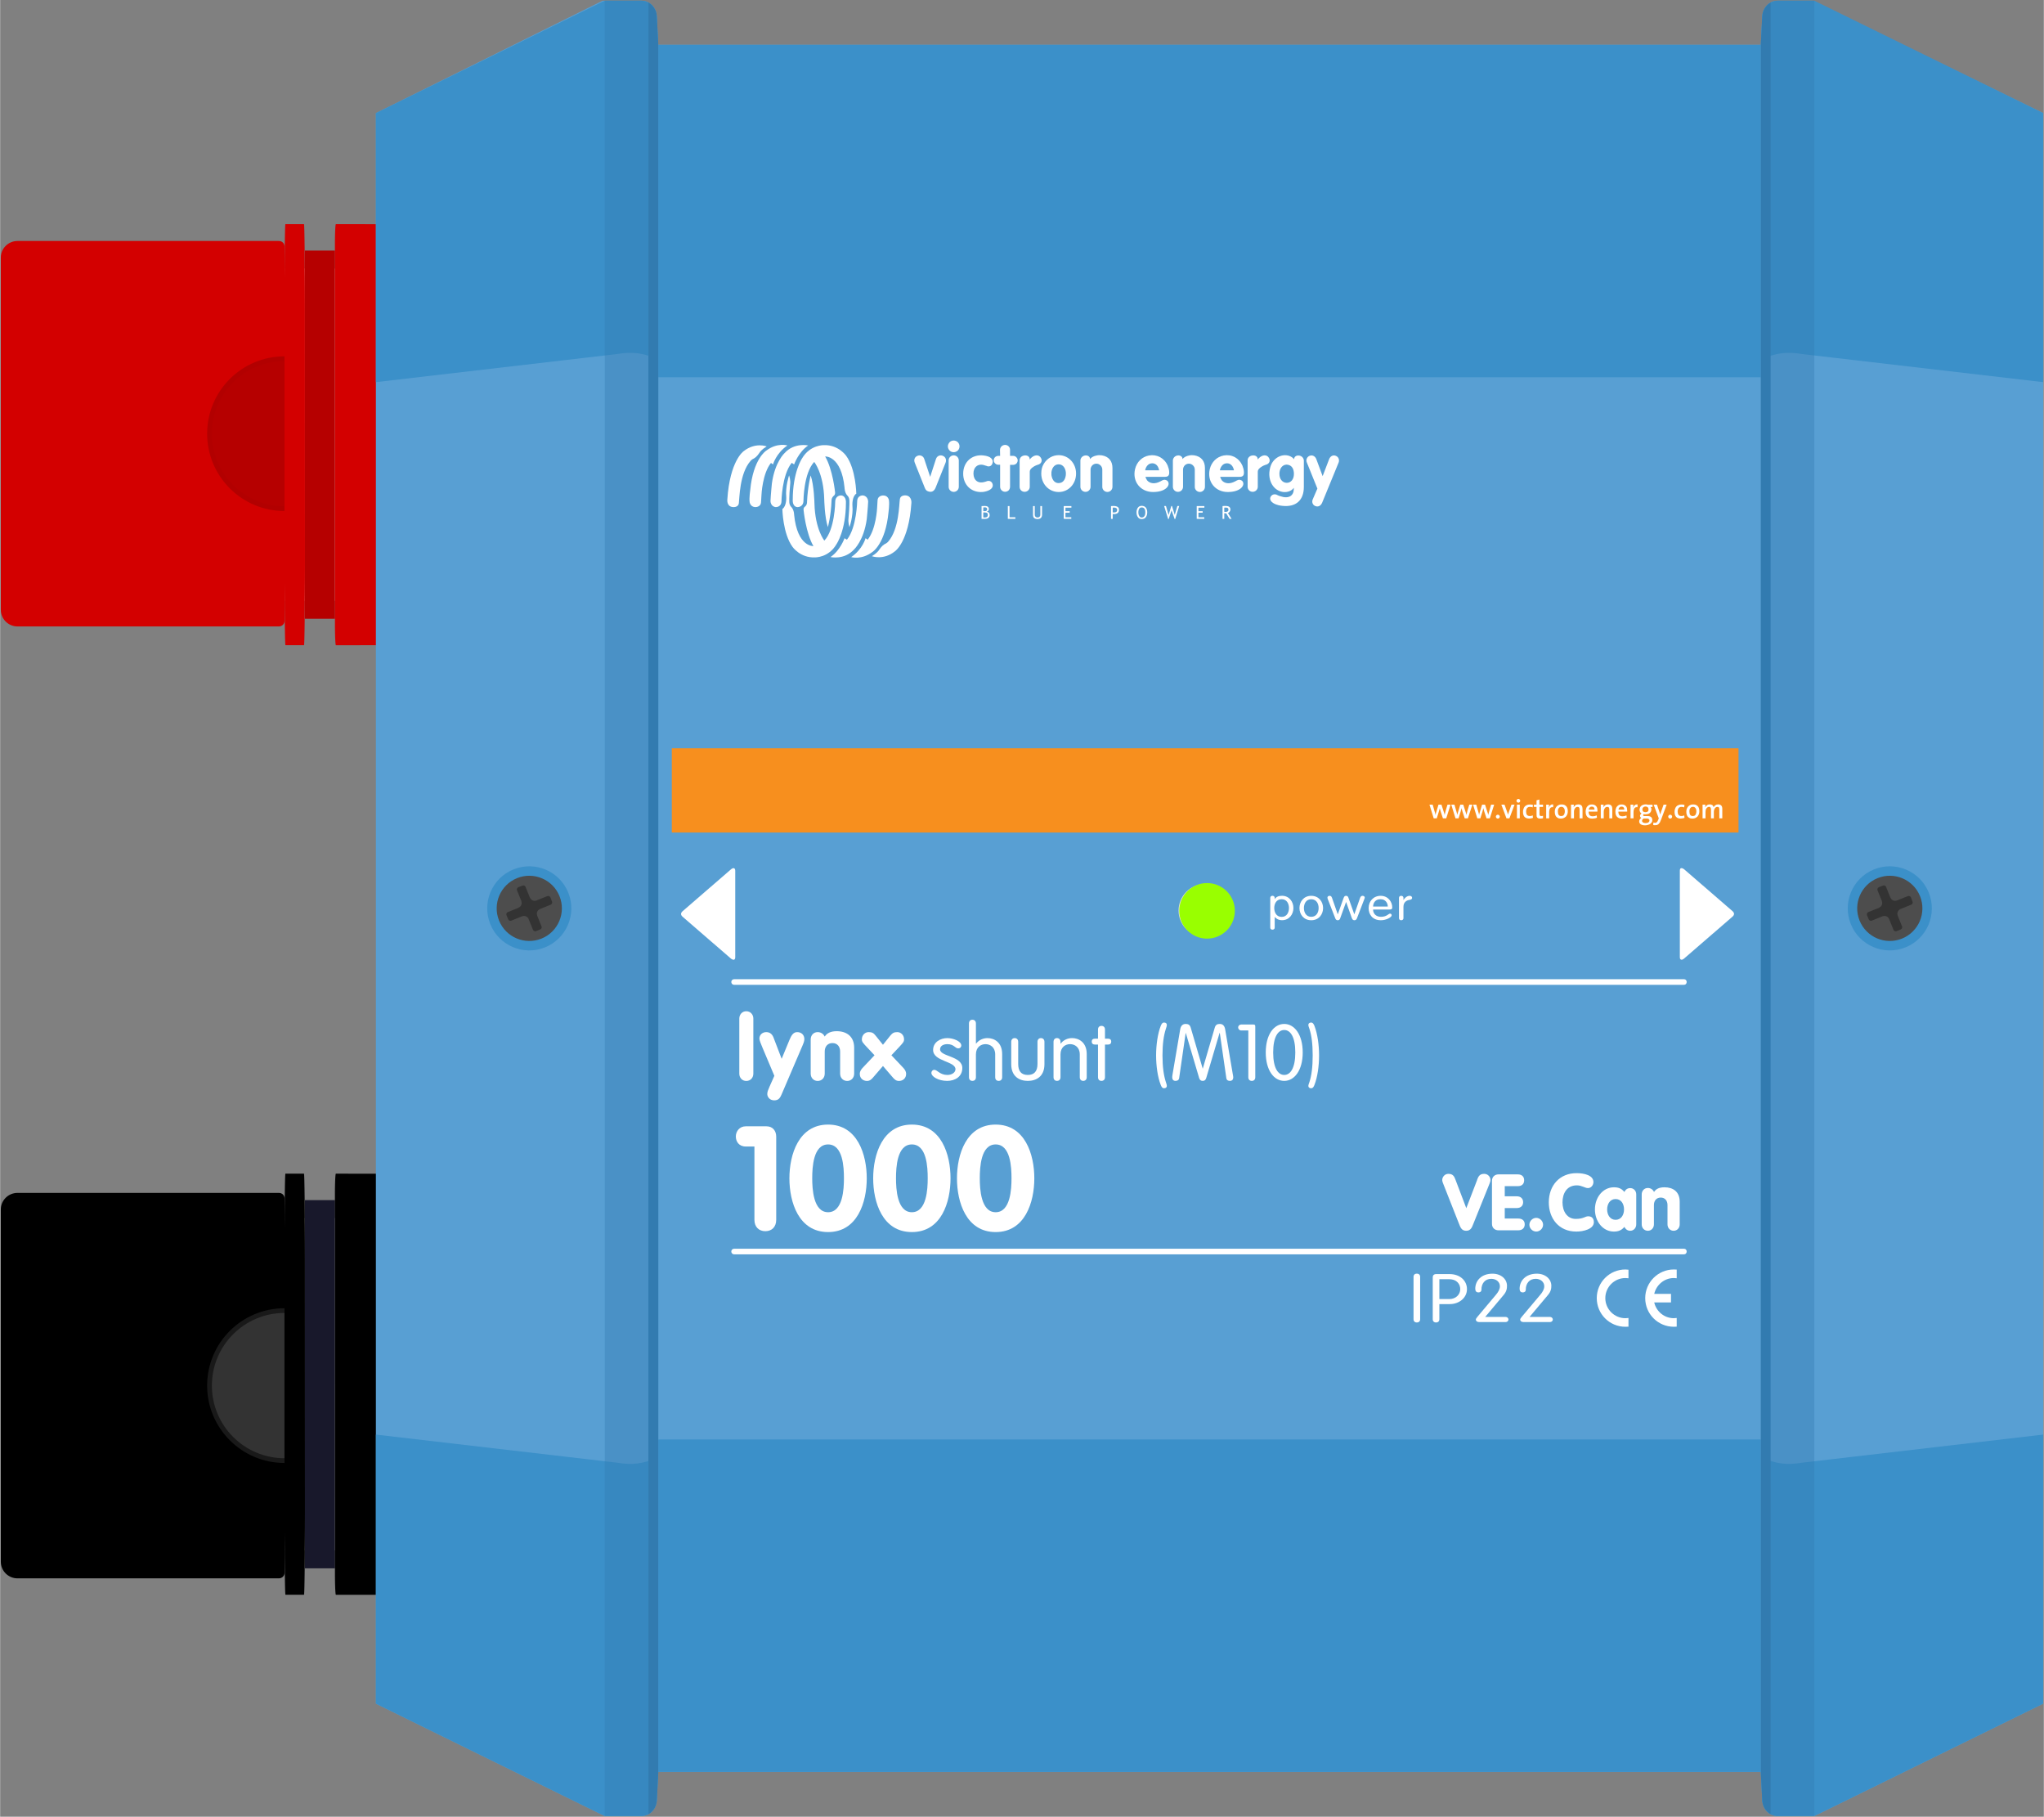 <?xml version="1.0" encoding="UTF-8" standalone="no"?>
<!DOCTYPE svg PUBLIC "-//W3C//DTD SVG 1.1//EN" "http://www.w3.org/Graphics/SVG/1.1/DTD/svg11.dtd">
<!-- Generated by Microsoft Visio, SVG Export Lynx_Shunt_VECan_M10.svg Page-1 -->
<svg xmlns="http://www.w3.org/2000/svg" xmlns:xlink="http://www.w3.org/1999/xlink" xmlns:ev="http://www.w3.org/2001/xml-events"
		width="2.488in" height="2.211in" viewBox="0 0 179.132 159.211" xml:space="preserve" color-interpolation-filters="sRGB"
		class="st19">
	<rect x="0" y="0" width="179.132" height="159.211" fill="#808080" stroke="none"/>
	<title>Lynx Distribution System</title>

	<style type="text/css">
	<![CDATA[
		.st1 {fill:#cccccc;stroke:none;stroke-linecap:butt;stroke-width:0.058}
		.st2 {fill:#18182b;stroke:none;stroke-linecap:butt;stroke-width:0.058}
		.st3 {fill:#000000;stroke:none;stroke-linecap:butt;stroke-width:0.058}
		.st4 {fill:#b60000;stroke:none;stroke-linecap:butt;stroke-width:0.058}
		.st5 {fill:#d30000;stroke:none;stroke-linecap:butt;stroke-width:0.058}
		.st6 {fill:#589fd3;stroke:none;stroke-linecap:butt;stroke-width:0.058}
		.st7 {fill:#3b90c9;stroke:none;stroke-linecap:butt;stroke-width:0.058}
		.st8 {fill:#327bb0;stroke:none;stroke-linecap:butt;stroke-width:0.058}
		.st9 {fill:#327bb0;fill-opacity:0.37;stroke:none;stroke-linecap:butt;stroke-width:0.058}
		.st10 {fill:#3b90c9;stroke:none;stroke-linecap:butt;stroke-width:0.024}
		.st11 {fill:#4d4d4d;stroke:none;stroke-linecap:butt;stroke-width:0.019}
		.st12 {fill:#333333;stroke:none;stroke-linecap:butt;stroke-width:0.058}
		.st13 {fill:#930000;fill-opacity:0.5;stroke:none;stroke-linecap:butt;stroke-width:0.058}
		.st14 {fill:#333333;fill-opacity:0.5;stroke:none;stroke-linecap:butt;stroke-width:0.058}
		.st15 {fill:#dedede;stroke:none;stroke-linecap:butt;stroke-width:0.058}
		.st16 {fill:#f78f1e;stroke:none;stroke-linecap:butt;stroke-width:0.058}
		.st17 {fill:#ffffff;stroke:none;stroke-linecap:butt;stroke-width:0.058}
		.st18 {fill:#99ff00;stroke:none;stroke-linecap:butt;stroke-width:0.058}
		.st19 {fill:none;fill-rule:evenodd;font-size:12px;overflow:visible;stroke-linecap:square;stroke-miterlimit:3}
	]]>
	</style>

	<g>
		<title>Page-1</title>
		<g id="group9374-1" transform="translate(0.058,-0.058)">
			<title>Lynx Shunt M10.233</title>
			<g id="group9375-2">
				<title>Layer_x0020_1</title>
				<g id="shape9376-3" transform="translate(4.909,-23.279)">
					<title>Sheet.9376</title>
					<path d="M0.87 130.08 L81.66 130.08 C82.15 130.08 82.54 130.47 82.54 130.95 L82.54 158.34 C82.54 158.82 82.15
								 159.21 81.66 159.21 L0.87 159.21 C0.39 159.21 0 158.82 0 158.34 L0 130.95 C0 130.47 0.39 130.08
								 0.87 130.08 ZM9.81 148.63 C12.01 148.63 13.79 146.84 13.79 144.64 C13.79 142.45 12.01 140.66 9.81
								 140.66 C7.61 140.66 5.83 142.45 5.83 144.64 C5.83 146.84 7.61 148.63 9.81 148.63 Z" class="st1"/>
				</g>
				<g id="shape9377-5" transform="translate(4.909,-106.495)">
					<title>Sheet.9377</title>
					<path d="M0.87 130.08 L81.66 130.08 C82.15 130.08 82.54 130.47 82.54 130.95 L82.54 158.34 C82.54 158.82 82.15
								 159.21 81.66 159.21 L0.87 159.21 C0.39 159.21 0 158.82 0 158.34 L0 130.95 C0 130.47 0.39 130.08
								 0.87 130.08 ZM9.81 148.63 C12.01 148.63 13.79 146.84 13.79 144.64 C13.79 142.45 12.01 140.66 9.81
								 140.66 C7.61 140.66 5.83 142.45 5.83 144.64 C5.83 146.84 7.61 148.63 9.81 148.63 Z" class="st1"/>
				</g>
				<g id="shape9378-7" transform="translate(36.455,-21.711)">
					<title>Sheet.9378</title>
					<rect x="0" y="126.943" width="2.627" height="32.268" class="st2"/>
				</g>
				<g id="shape9379-9" transform="translate(26.66,-21.711)">
					<title>Sheet.9379</title>
					<rect x="0" y="126.943" width="2.627" height="32.268" class="st2"/>
				</g>
				<g id="shape9380-11" transform="translate(39.082,-19.395)">
					<title>Sheet.9380</title>
					<path d="M0 151.83 a0.083 7.38 -180 0 0 0.083 7.38 L1.71 159.21 a0.083 7.38 -180 0 0 0.083
								 -7.38 L1.79 129.69 a0.083 7.38 -180 0 0 -0.083 -7.38 L0.08 122.31 a0.083 7.38
								 -180 0 0 -0.083 7.38 L0 151.83 Z" class="st3"/>
				</g>
				<g id="shape9381-13" transform="translate(24.866,-19.395)">
					<title>Sheet.9381</title>
					<path d="M0 151.83 a0.083 7.38 -180 0 0 0.083 7.38 L1.71 159.21 a0.083 7.38 -180 0 0 0.083
								 -7.38 L1.79 129.69 a0.083 7.38 -180 0 0 -0.083 -7.38 L0.08 122.31 a0.083 7.38
								 -180 0 0 -0.083 7.38 L0 151.83 Z" class="st3"/>
				</g>
				<g id="shape9382-15" transform="translate(29.288,-19.395)">
					<title>Sheet.9382</title>
					<path d="M0 157.37 a0.083 1.845 -180 0 0 0.083 1.845 L7.09 159.21 a0.083 1.845 -180 0 0 0.083
								 -1.845 L7.18 124.16 a0.083 1.845 -180 0 0 -0.083 -1.845 L0.08 122.31 a0.083 1.845
								 -180 0 0 -0.083 1.845 L0 157.37 Z" class="st3"/>
				</g>
				<g id="shape9383-17" transform="translate(36.455,-104.927)">
					<title>Sheet.9383</title>
					<rect x="0" y="126.943" width="2.627" height="32.268" class="st4"/>
				</g>
				<g id="shape9384-19" transform="translate(26.66,-104.927)">
					<title>Sheet.9384</title>
					<rect x="0" y="126.943" width="2.627" height="32.268" class="st4"/>
				</g>
				<g id="shape9385-21" transform="translate(39.082,-102.611)">
					<title>Sheet.9385</title>
					<path d="M0 151.83 a0.083 7.38 -180 0 0 0.083 7.38 L1.71 159.21 a0.083 7.38 -180 0 0 0.083
								 -7.38 L1.79 129.69 a0.083 7.38 -180 0 0 -0.083 -7.38 L0.08 122.31 a0.083 7.38
								 -180 0 0 -0.083 7.38 L0 151.83 Z" class="st5"/>
				</g>
				<g id="shape9386-23" transform="translate(24.866,-102.611)">
					<title>Sheet.9386</title>
					<path d="M0 151.83 a0.083 7.38 -180 0 0 0.083 7.38 L1.71 159.21 a0.083 7.38 -180 0 0 0.083
								 -7.38 L1.79 129.69 a0.083 7.38 -180 0 0 -0.083 -7.38 L0.08 122.31 a0.083 7.38
								 -180 0 0 -0.083 7.38 L0 151.83 Z" class="st5"/>
				</g>
				<g id="shape9387-25" transform="translate(29.288,-102.611)">
					<title>Sheet.9387</title>
					<path d="M0 157.37 a0.083 1.845 -180 0 0 0.083 1.845 L7.09 159.21 a0.083 1.845 -180 0 0 0.083
								 -1.845 L7.18 124.16 a0.083 1.845 -180 0 0 -0.083 -1.845 L0.08 122.31 a0.083 1.845
								 -180 0 0 -0.083 1.845 L0 157.37 Z" class="st5"/>
				</g>
				<g id="shape9388-27" transform="translate(32.876,-0)">
					<title>Sheet.9388</title>
					<path d="M146.14 149.36 L126.08 159.21 L122.88 159.21 C122.13 159.21 121.56 158.6 121.52 157.85 L121.39 155.34
								 L24.75 155.34 L24.62 157.85 C24.58 158.6 24.01 159.21 23.26 159.21 L20.06 159.21 L0 149.36 L0 9.97
								 L19.87 0.12 L23.26 0.12 C24.01 0.12 24.58 0.73 24.62 1.47 L24.75 3.99 L121.39 3.99 L121.52 1.47
								 C121.56 0.73 122.13 0.12 122.88 0.12 L125.88 0.12 L146.14 9.97 L146.14 149.36 L146.14 149.36 Z"
							class="st6"/>
				</g>
				<g id="shape9389-29" transform="translate(32.876,0)">
					<title>Sheet.9389</title>
					<path d="M24.75 155.34 L24.62 157.85 C24.58 158.6 24.01 159.21 23.26 159.21 L20.06 159.21 L0 149.36 L0 125.78
								 L21.12 128.24 C22.43 128.46 23.51 128.37 24.75 127.72 L24.75 155.34 L24.75 155.34 Z" class="st7"/>
				</g>
				<g id="shape9390-31" transform="translate(32.876,-125.663)">
					<title>Sheet.9390</title>
					<path d="M24.75 129.65 L24.62 127.14 C24.58 126.39 24.01 125.78 23.26 125.78 L20.06 125.78 L0 135.63 L0 159.21
								 L21.12 156.75 C22.43 156.53 23.51 156.62 24.75 157.27 L24.75 129.65 L24.75 129.65 Z" class="st7"/>
				</g>
				<g id="shape9391-33" transform="translate(154.262,0)">
					<title>Sheet.9391</title>
					<path d="M0 155.34 L0.13 157.85 C0.17 158.6 0.75 159.21 1.49 159.21 L4.69 159.21 L24.75 149.36 L24.75 125.78
								 L3.64 128.24 C2.33 128.46 1.25 128.37 0 127.72 L0 155.34 L0 155.34 Z" class="st7"/>
				</g>
				<g id="shape9392-35" transform="translate(154.262,-125.663)">
					<title>Sheet.9392</title>
					<path d="M0 129.65 L0.13 127.14 C0.17 126.39 0.75 125.78 1.49 125.78 L4.69 125.78 L24.75 135.63 L24.75 159.21
								 L3.64 156.75 C2.33 156.53 1.25 156.62 0 157.27 L0 129.65 L0 129.65 Z" class="st7"/>
				</g>
				<g id="shape9393-37" transform="translate(57.63,-3.871)">
					<title>Sheet.9393</title>
					<rect x="0" y="7.859" width="96.632" height="151.352" class="st6"/>
				</g>
				<g id="shape9394-39" transform="translate(57.63,-3.871)">
					<title>Sheet.9394</title>
					<rect x="0" y="130.08" width="96.632" height="29.131" class="st7"/>
				</g>
				<g id="shape9395-41" transform="translate(57.63,-126.092)">
					<title>Sheet.9395</title>
					<rect x="0" y="130.08" width="96.632" height="29.131" class="st7"/>
				</g>
				<g id="shape9396-43" transform="translate(154.262,-0.156)">
					<title>Sheet.9396</title>
					<path d="M0 155.5 L0.13 158.01 C0.16 158.53 0.45 158.98 0.87 159.21 C0.87 106.28 0.87 53.36 0.87 0.43 C0.45 0.66
								 0.16 1.11 0.13 1.63 L0 4.14 C0 54.59 0 105.04 0 155.5 L0 155.5 Z" class="st8"/>
				</g>
				<g id="shape9397-45" transform="translate(56.76,-0.156)">
					<title>Sheet.9397</title>
					<path d="M0.87 155.5 L0.74 158.01 C0.71 158.53 0.42 158.98 0 159.21 C0 106.28 0 53.36 0 0.43 C0.42 0.66 0.71
								 1.11 0.74 1.63 L0.87 4.14 C0.87 54.59 0.87 105.04 0.87 155.5 L0.87 155.5 Z" class="st8"/>
				</g>
				<g id="shape9398-47" transform="translate(155.133,0)">
					<title>Sheet.9398</title>
					<path d="M3.82 31.21 L3.82 19.88 L3.82 0.12 L0.62 0.12 L0.61 0.12 C0.39 0.12 0.18 0.17 0 0.27 L0 19.88 L0 31.24
								 L0 128.09 L0 135.88 L0 159.06 C0.18 159.15 0.39 159.21 0.61 159.21 L0.62 159.21 L3.82 159.21 L3.82
								 135.88 L3.82 128.11 L3.82 31.21 L3.82 31.21 Z" class="st9"/>
				</g>
				<g id="shape9399-49" transform="translate(52.939,0)">
					<title>Sheet.9399</title>
					<path d="M0 31.21 L0 19.88 L0 0.12 L3.2 0.12 L3.21 0.12 C3.43 0.12 3.64 0.17 3.82 0.27 L3.82 19.88 L3.82 31.24
								 L3.82 128.09 L3.82 135.88 L3.82 159.06 C3.64 159.15 3.43 159.21 3.21 159.21 L3.2 159.21 L0 159.21
								 L0 135.88 L0 128.11 L0 31.21 L0 31.21 Z" class="st9"/>
				</g>
				<g id="group9400-51" transform="translate(160.774,-74.75)">
					<title>_2403238943920</title>
					<g id="shape9401-52" transform="translate(-56.881,11.593) rotate(-22)">
						<title>Sheet.9401</title>
						<ellipse cx="3.685" cy="155.526" rx="3.685" ry="3.685" class="st10"/>
					</g>
					<g id="shape9402-54" transform="translate(-56.423,10.515) rotate(-22)">
						<title>Sheet.9402</title>
						<ellipse cx="2.857" cy="156.354" rx="2.857" ry="2.857" class="st11"/>
					</g>
					<g id="shape9403-56" transform="translate(2.759,-2.76)">
						<title>Sheet.9403</title>
						<path d="M1.08 155.32 L1.44 155.18 C1.55 155.13 1.67 155.19 1.71 155.29 L2.09 156.23 L2.1 156.23 C2.14 156.33
									 2.21 156.41 2.3 156.46 L2.37 156.49 C2.46 156.52 2.57 156.52 2.67 156.48 L2.67 156.48 L3.62
									 156.1 C3.72 156.06 3.84 156.11 3.89 156.21 L4.03 156.58 C4.08 156.68 4.02 156.81 3.92 156.85
									 L2.98 157.23 L2.98 157.23 C2.88 157.27 2.8 157.35 2.75 157.44 L2.73 157.5 C2.69 157.6 2.69 157.71
									 2.74 157.81 L2.73 157.81 L3.11 158.75 C3.16 158.86 3.1 158.98 3 159.02 L2.63 159.17 C2.53 159.21
									 2.4 159.16 2.36 159.05 L1.98 158.11 L1.98 158.11 C1.94 158.01 1.86 157.93 1.78 157.89 L1.71
									 157.86 C1.61 157.83 1.51 157.83 1.4 157.87 L1.4 157.87 L0.46 158.25 C0.36 158.29 0.23 158.24
									 0.19 158.13 L0.04 157.77 C0 157.66 0.05 157.54 0.16 157.5 L1.1 157.12 L1.1 157.11 C1.2 157.07
									 1.28 157 1.32 156.91 L1.35 156.84 C1.38 156.75 1.38 156.64 1.34 156.54 L1.35 156.54 L0.96 155.59
									 C0.92 155.49 0.97 155.37 1.08 155.32 L1.08 155.32 Z" class="st12"/>
					</g>
				</g>
				<g id="group9404-58" transform="translate(41.524,-74.75)">
					<title>_2403238947088</title>
					<g id="shape9405-59" transform="translate(-56.881,11.593) rotate(-22)">
						<title>Sheet.9405</title>
						<ellipse cx="3.685" cy="155.526" rx="3.685" ry="3.685" class="st10"/>
					</g>
					<g id="shape9406-61" transform="translate(-56.423,10.515) rotate(-22)">
						<title>Sheet.9406</title>
						<ellipse cx="2.857" cy="156.354" rx="2.857" ry="2.857" class="st11"/>
					</g>
					<g id="shape9407-63" transform="translate(2.759,-2.76)">
						<title>Sheet.9407</title>
						<path d="M1.08 155.32 L1.44 155.18 C1.55 155.13 1.67 155.19 1.71 155.29 L2.09 156.23 L2.1 156.23 C2.14 156.33
									 2.21 156.41 2.3 156.46 L2.37 156.49 C2.46 156.52 2.57 156.52 2.67 156.48 L2.67 156.48 L3.62
									 156.1 C3.72 156.06 3.84 156.11 3.89 156.21 L4.03 156.58 C4.08 156.68 4.02 156.81 3.92 156.85
									 L2.98 157.23 L2.98 157.23 C2.88 157.27 2.8 157.35 2.75 157.44 L2.73 157.5 C2.69 157.6 2.69 157.71
									 2.74 157.81 L2.73 157.81 L3.11 158.75 C3.16 158.86 3.1 158.98 3 159.02 L2.63 159.17 C2.53 159.21
									 2.4 159.16 2.36 159.05 L1.98 158.11 L1.98 158.11 C1.94 158.01 1.86 157.93 1.78 157.89 L1.71
									 157.86 C1.61 157.83 1.51 157.83 1.4 157.87 L1.4 157.87 L0.46 158.25 C0.36 158.29 0.23 158.24
									 0.19 158.13 L0.04 157.77 C0 157.66 0.05 157.54 0.16 157.5 L1.1 157.12 L1.1 157.11 C1.2 157.07
									 1.28 157 1.32 156.91 L1.35 156.84 C1.38 156.75 1.38 156.64 1.34 156.54 L1.35 156.54 L0.96 155.59
									 C0.92 155.49 0.97 155.37 1.08 155.32 L1.08 155.32 Z" class="st12"/>
					</g>
				</g>
				<g id="group9408-65" transform="translate(0,-104.253)">
					<title>_2403238946176</title>
					<g id="shape9409-66">
						<title>Sheet.9409</title>
						<path d="M1.46 125.43 L24.38 125.43 C24.65 125.43 24.87 125.64 24.87 125.91 L24.87 158.73 C24.87 158.99 24.65
									 159.21 24.38 159.21 L1.46 159.21 C0.66 159.21 0 158.56 0 157.75 L0 126.88 C0 126.08 0.66 125.43
									 1.46 125.43 L1.46 125.43 Z" class="st5"/>
					</g>
					<g id="shape9410-68" transform="translate(18.085,-10.112)">
						<title>Sheet.9410</title>
						<path d="M6.78 152.43 L6.78 159.21 C3.04 159.21 0 156.17 0 152.43 C0 148.68 3.04 145.65 6.78 145.65 L6.78
									 152.43 Z" class="st13"/>
					</g>
					<g id="shape9411-70" transform="translate(18.501,-10.529)">
						<title>Sheet.9411</title>
						<path d="M6.36 152.85 L6.36 159.21 C2.85 159.21 0 156.36 0 152.85 C0 149.33 2.85 146.48 6.36 146.48 L6.36
									 152.85 Z" class="st4"/>
					</g>
				</g>
				<g id="group9412-72" transform="translate(0,-20.831)">
					<title>_2403238946464</title>
					<g id="shape9413-73">
						<title>Sheet.9413</title>
						<path d="M1.46 125.43 L24.38 125.43 C24.65 125.43 24.87 125.64 24.87 125.91 L24.87 158.73 C24.87 158.99 24.65
									 159.21 24.38 159.21 L1.46 159.21 C0.66 159.21 0 158.56 0 157.75 L0 126.88 C0 126.08 0.66 125.43
									 1.46 125.43 L1.46 125.43 Z" class="st3"/>
					</g>
					<g id="shape9414-75" transform="translate(18.085,-10.112)">
						<title>Sheet.9414</title>
						<path d="M6.78 152.43 L6.78 159.21 C3.04 159.21 0 156.17 0 152.43 C0 148.68 3.04 145.65 6.78 145.65 L6.78
									 152.43 Z" class="st14"/>
					</g>
					<g id="shape9415-77" transform="translate(18.501,-10.528)">
						<title>Sheet.9415</title>
						<path d="M6.36 152.85 L6.36 159.21 C2.85 159.21 0 156.36 0 152.85 C0 149.33 2.85 146.48 6.36 146.48 L6.36
									 152.85 Z" class="st12"/>
					</g>
				</g>
				<g id="group9416-79" transform="translate(58.813,-42.879)">
					<title>_2403238946032</title>
					<g id="shape9417-80" transform="translate(44.417,-34.165)">
						<title>Sheet.9417</title>
						<path d="M4.63 156.9 C4.63 158.17 3.59 159.21 2.31 159.21 C1.04 159.21 0 158.17 0 156.9 C0 155.62 1.04 154.58
									 2.31 154.58 C3.59 154.58 4.63 155.62 4.63 156.9 Z" class="st15"/>
					</g>
					<g id="shape9418-82" transform="translate(0,-43.315)">
						<title>Sheet.9418</title>
						<rect x="0" y="151.83" width="93.498" height="7.381" class="st16"/>
					</g>
					<g id="shape9419-84" transform="translate(88.355,-32.148)">
						<title>Sheet.9419</title>
						<path d="M0.37 159.09 C0.26 159.18 0.17 159.21 0.1 159.18 C0.03 159.16 0 159.08 0 158.96 L0 151.39 C0 151.27
									 0.03 151.19 0.1 151.17 C0.17 151.15 0.26 151.18 0.37 151.26 L4.6 154.92 C4.8 155.09 4.8 155.26
									 4.6 155.43 L0.37 159.09 L0.37 159.09 Z" class="st17"/>
					</g>
					<g id="shape9420-86" transform="translate(5.215,-6.348)">
						<title>Sheet.9420</title>
						<path d="M0.24 159.21 C0.11 159.21 0 159.1 0 158.96 C0 158.83 0.11 158.72 0.24 158.72 L83.51 158.72 C83.65
									 158.72 83.74 158.83 83.74 158.96 C83.74 159.1 83.65 159.21 83.51 159.21 L83.5 159.21 L0.24 159.21
									 Z" class="st17"/>
					</g>
					<g id="shape9421-88" transform="translate(5.215,-29.968)">
						<title>Sheet.9421</title>
						<path d="M0.24 159.21 C0.11 159.21 0 159.1 0 158.96 C0 158.83 0.11 158.72 0.24 158.72 L83.51 158.72 C83.65
									 158.72 83.74 158.83 83.74 158.96 C83.74 159.1 83.65 159.21 83.51 159.21 L83.5 159.21 L0.24 159.21
									 Z" class="st17"/>
					</g>
					<g id="shape9422-90" transform="translate(0.761,-32.15)">
						<title>Sheet.9422</title>
						<path d="M4.43 151.27 C4.54 151.18 4.63 151.15 4.7 151.18 C4.76 151.2 4.8 151.28 4.8 151.4 L4.8 158.97 C4.8
									 159.09 4.76 159.17 4.7 159.19 C4.63 159.21 4.54 159.18 4.43 159.1 L0.2 155.44 C0 155.27 0 155.1
									 0.2 154.93 L4.43 151.27 L4.43 151.27 Z" class="st17"/>
					</g>
					<g id="shape9423-92" transform="translate(5.917,-21.542)">
						<title>Sheet.9423</title>
						<path d="M0 153.74 C0 153.39 0.25 153.1 0.61 153.1 C0.98 153.1 1.23 153.39 1.23 153.74 L1.23 158.57 C1.23
									 158.93 0.98 159.21 0.61 159.21 C0.25 159.21 0 158.93 0 158.57 L0 153.74 Z" class="st17"/>
					</g>
					<g id="shape9424-94" transform="translate(7.679,-19.842)">
						<title>Sheet.9424</title>
						<path d="M1.31 157.06 L0.26 154.57 C0.12 154.24 0 153.94 0 153.8 C0 153.44 0.29 153.23 0.6 153.23 C0.9 153.23
									 1.11 153.39 1.23 153.69 L1.95 155.57 L2.64 153.9 C2.8 153.52 2.97 153.23 3.31 153.23 C3.68 153.23
									 3.94 153.47 3.94 153.85 C3.94 154.03 3.85 154.24 3.79 154.38 L1.97 158.63 C1.83 158.95 1.72
									 159.21 1.3 159.21 C0.86 159.21 0.69 158.86 0.69 158.66 C0.69 158.45 0.76 158.31 0.9 157.98 L1.31
									 157.06 Z" class="st17"/>
					</g>
					<g id="shape9425-96" transform="translate(12.174,-21.543)">
						<title>Sheet.9425</title>
						<path d="M0 155.57 C0 155.21 0.25 154.93 0.61 154.93 C0.94 154.93 1.15 155.14 1.23 155.32 C1.42 155.02 1.76
									 154.85 2.28 154.85 C3.13 154.85 3.81 155.29 3.81 156.3 L3.81 158.57 C3.81 158.93 3.56 159.21
									 3.2 159.21 C2.83 159.21 2.58 158.93 2.58 158.57 L2.58 156.63 C2.58 156.2 2.33 155.89 1.91 155.89
									 C1.48 155.89 1.23 156.2 1.23 156.63 L1.23 158.57 C1.23 158.93 0.98 159.21 0.61 159.21 C0.25
									 159.21 0 158.93 0 158.57 L0 155.57 L0 155.57 Z" class="st17"/>
					</g>
					<g id="shape9426-98" transform="translate(16.478,-21.543)">
						<title>Sheet.9426</title>
						<path d="M1.29 156.96 L0.65 156.28 C0.3 155.9 0.18 155.79 0.18 155.57 C0.18 155.17 0.48 154.93 0.77 154.93
									 C1.06 154.93 1.2 155 1.38 155.23 L2.03 156.04 L2.68 155.23 C2.87 155 3.01 154.93 3.29 154.93
									 C3.58 154.93 3.88 155.17 3.88 155.57 C3.88 155.79 3.76 155.9 3.41 156.28 L2.77 156.96 L3.82
									 158.07 C3.92 158.19 4.06 158.34 4.06 158.6 C4.06 158.98 3.77 159.21 3.43 159.21 C3.17 159.21
									 3.03 159.06 2.89 158.9 L2.03 157.9 L1.17 158.9 C1.03 159.06 0.89 159.21 0.63 159.21 C0.29 159.21
									 0 158.98 0 158.6 C0 158.34 0.14 158.19 0.24 158.07 L1.29 156.96 Z" class="st17"/>
					</g>
					<g id="shape9427-100" transform="translate(22.754,-21.548)">
						<title>Sheet.9427</title>
						<path d="M1.4 155.46 C1.9 155.46 2.62 155.73 2.62 156.11 C2.62 156.24 2.53 156.36 2.34 156.36 C2.08 156.36
									 1.98 155.99 1.4 155.99 C1.05 155.99 0.76 156.14 0.76 156.45 C0.76 157.09 2.71 157.02 2.71 158.08
									 C2.71 158.85 2.06 159.21 1.38 159.21 C0.61 159.21 0 158.83 0 158.52 C0 158.35 0.12 158.24 0.25
									 158.24 C0.52 158.24 0.74 158.69 1.4 158.69 C1.84 158.69 2.11 158.44 2.11 158.19 C2.11 157.47
									 0.15 157.52 0.15 156.5 C0.15 155.82 0.78 155.46 1.4 155.46 L1.4 155.46 Z" class="st17"/>
					</g>
					<g id="shape9428-102" transform="translate(26.046,-21.548)">
						<title>Sheet.9428</title>
						<path d="M2.3 156.89 C2.3 156.25 1.85 155.99 1.45 155.99 C1.05 155.99 0.61 156.25 0.61 156.89 L0.61 158.89
									 C0.61 159.09 0.49 159.21 0.3 159.21 C0.12 159.21 0 159.09 0 158.89 L0 154.18 C0 153.98 0.12
									 153.85 0.3 153.85 C0.49 153.85 0.61 153.98 0.61 154.18 L0.61 155.93 L0.62 155.95 C0.89 155.6
									 1.27 155.46 1.63 155.46 C2.2 155.46 2.91 155.82 2.91 156.86 L2.91 158.89 C2.91 159.09 2.79 159.21
									 2.6 159.21 C2.42 159.21 2.3 159.09 2.3 158.89 L2.3 156.89 L2.3 156.89 Z" class="st17"/>
					</g>
					<g id="shape9429-104" transform="translate(29.752,-21.548)">
						<title>Sheet.9429</title>
						<path d="M0 155.79 C0 155.59 0.12 155.46 0.3 155.46 C0.49 155.46 0.61 155.59 0.61 155.79 L0.61 157.73 C0.61
									 158.36 0.88 158.69 1.45 158.69 C2.02 158.69 2.3 158.36 2.3 157.73 L2.3 155.79 C2.3 155.59 2.42
									 155.46 2.6 155.46 C2.79 155.46 2.91 155.59 2.91 155.79 L2.91 157.75 C2.91 158.83 2.19 159.21
									 1.45 159.21 C0.72 159.21 0 158.83 0 157.75 L0 155.79 Z" class="st17"/>
					</g>
					<g id="shape9430-106" transform="translate(33.459,-21.549)">
						<title>Sheet.9430</title>
						<path d="M0 155.79 C0 155.59 0.12 155.46 0.3 155.46 C0.49 155.46 0.61 155.59 0.61 155.79 L0.61 155.93 L0.62
									 155.95 C0.89 155.6 1.27 155.46 1.63 155.46 C2.2 155.46 2.91 155.82 2.91 156.86 L2.91 158.89
									 C2.91 159.09 2.79 159.21 2.6 159.21 C2.42 159.21 2.3 159.09 2.3 158.89 L2.3 156.89 C2.3 156.25
									 1.85 155.99 1.45 155.99 C1.05 155.99 0.61 156.25 0.61 156.89 L0.61 158.89 C0.61 159.09 0.49
									 159.21 0.3 159.21 C0.12 159.21 0 159.09 0 158.89 L0 155.79 L0 155.79 Z" class="st17"/>
					</g>
					<g id="shape9431-108" transform="translate(36.807,-21.549)">
						<title>Sheet.9431</title>
						<path d="M0.55 154.71 C0.55 154.51 0.67 154.39 0.85 154.39 C1.04 154.39 1.16 154.51 1.16 154.71 L1.16 155.51
									 L1.41 155.51 C1.61 155.51 1.71 155.6 1.71 155.77 C1.71 155.93 1.61 156.03 1.41 156.03 L1.16
									 156.03 L1.16 158.89 C1.16 159.09 1.04 159.21 0.85 159.21 C0.67 159.21 0.55 159.09 0.55 158.89
									 L0.55 156.03 L0.3 156.03 C0.1 156.03 0 155.93 0 155.77 C0 155.6 0.1 155.51 0.3 155.51 L0.55
									 155.51 L0.55 154.71 Z" class="st17"/>
					</g>
					<g id="shape9432-110" transform="translate(42.449,-20.902)">
						<title>Sheet.9432</title>
						<path d="M0.4 153.76 C0.46 153.6 0.54 153.45 0.7 153.45 C0.87 153.45 0.94 153.55 0.94 153.65 C0.94 153.76
									 0.9 153.87 0.85 154.02 C0.67 154.58 0.56 155.31 0.56 156.33 C0.56 157.36 0.67 158.08 0.85 158.65
									 C0.9 158.8 0.94 158.91 0.94 159.01 C0.94 159.11 0.87 159.21 0.7 159.21 C0.54 159.21 0.46 159.07
									 0.4 158.9 C0.14 158.23 0 157.27 0 156.33 C0 155.4 0.14 154.44 0.4 153.76 L0.4 153.76 Z"
								class="st17"/>
					</g>
					<g id="shape9433-112" transform="translate(43.862,-21.549)">
						<title>Sheet.9433</title>
						<path d="M0.61 158.95 C0.58 159.16 0.44 159.21 0.28 159.21 C0.1 159.21 0 159.09 0 158.9 C0 158.83 0.01 158.74
									 0.03 158.63 L0.7 154.69 C0.76 154.34 0.96 154.22 1.18 154.22 C1.42 154.22 1.55 154.31 1.62 154.54
									 L2.67 158.13 L2.68 158.13 L3.73 154.54 C3.8 154.31 3.93 154.22 4.17 154.22 C4.39 154.22 4.58
									 154.34 4.64 154.69 L5.31 158.63 C5.33 158.74 5.35 158.83 5.35 158.9 C5.35 159.09 5.25 159.21
									 5.06 159.21 C4.9 159.21 4.77 159.16 4.74 158.95 L4.17 155.01 L4.15 155.01 L2.98 158.96 C2.92
									 159.16 2.81 159.21 2.67 159.21 C2.54 159.21 2.42 159.16 2.36 158.96 L1.19 155.01 L1.18 155.01
									 L0.61 158.95 L0.61 158.95 Z" class="st17"/>
					</g>
					<g id="shape9434-114" transform="translate(49.642,-21.548)">
						<title>Sheet.9434</title>
						<path d="M0.89 154.79 L0.26 154.79 C0.12 154.79 0 154.67 0 154.53 C0 154.38 0.12 154.27 0.26 154.27 L1.31
									 154.27 C1.43 154.27 1.5 154.28 1.5 154.43 L1.5 158.89 C1.5 159.09 1.38 159.21 1.2 159.21 C1.01
									 159.21 0.89 159.09 0.89 158.89 L0.89 154.79 L0.89 154.79 Z" class="st17"/>
					</g>
					<g id="shape9435-116" transform="translate(52.06,-21.548)">
						<title>Sheet.9435</title>
						<path d="M1.62 158.69 C2.16 158.69 2.59 158.09 2.59 156.72 C2.59 155.35 2.16 154.75 1.62 154.75 C1.08 154.75
									 0.65 155.35 0.65 156.72 C0.65 158.09 1.08 158.69 1.62 158.69 ZM1.62 154.22 C2.51 154.22 3.24
									 155.14 3.24 156.72 C3.24 158.29 2.51 159.21 1.62 159.21 C0.72 159.21 0 158.29 0 156.72 C0 155.14
									 0.72 154.22 1.62 154.22 Z" class="st17"/>
					</g>
					<g id="shape9436-118" transform="translate(55.794,-20.901)">
						<title>Sheet.9436</title>
						<path d="M0.54 158.9 C0.48 159.07 0.4 159.21 0.24 159.21 C0.08 159.21 0 159.11 0 159.01 C0 158.91 0.05 158.8
									 0.1 158.65 C0.28 158.08 0.38 157.36 0.38 156.33 C0.38 155.31 0.28 154.58 0.1 154.02 C0.05 153.87
									 0 153.76 0 153.65 C0 153.55 0.08 153.45 0.24 153.45 C0.4 153.45 0.48 153.6 0.54 153.76 C0.8
									 154.44 0.94 155.4 0.94 156.33 C0.94 157.27 0.8 158.23 0.54 158.9 L0.54 158.9 Z" class="st17"/>
					</g>
					<g id="shape9437-120" transform="translate(5.612,-8.377)">
						<title>Sheet.9437</title>
						<path d="M1.63 151.79 L0.87 151.79 C0.26 151.79 0 151.34 0 150.91 C0 150.46 0.32 150.02 0.87 150.02 L2.69
									 150.02 C3.24 150.02 3.54 150.42 3.54 150.93 L3.54 158.21 C3.54 158.85 3.14 159.21 2.59 159.21
									 C2.03 159.21 1.63 158.85 1.63 158.21 L1.63 151.79 L1.63 151.79 Z" class="st17"/>
					</g>
					<g id="shape9438-122" transform="translate(10.308,-8.299)">
						<title>Sheet.9438</title>
						<path d="M4.78 154.5 C4.78 153.53 4.7 151.53 3.39 151.53 C2.09 151.53 2 153.53 2 154.5 C2 155.41 2.09 157.47
									 3.39 157.47 C4.7 157.47 4.78 155.41 4.78 154.5 ZM0 154.5 C0 152.42 0.81 149.79 3.39 149.79 C5.97
									 149.79 6.78 152.42 6.78 154.5 C6.78 156.59 5.97 159.21 3.39 159.21 C0.81 159.21 0 156.59 0 154.5
									 Z" class="st17"/>
					</g>
					<g id="shape9439-124" transform="translate(17.651,-8.299)">
						<title>Sheet.9439</title>
						<path d="M4.78 154.5 C4.78 153.53 4.7 151.53 3.39 151.53 C2.09 151.53 2 153.53 2 154.5 C2 155.41 2.09 157.47
									 3.39 157.47 C4.7 157.47 4.78 155.41 4.78 154.5 ZM0 154.5 C0 152.42 0.81 149.79 3.39 149.79 C5.98
									 149.79 6.78 152.42 6.78 154.5 C6.78 156.59 5.98 159.21 3.39 159.21 C0.81 159.21 0 156.59 0 154.5
									 Z" class="st17"/>
					</g>
					<g id="shape9440-126" transform="translate(24.995,-8.299)">
						<title>Sheet.9440</title>
						<path d="M4.78 154.5 C4.78 153.53 4.7 151.53 3.39 151.53 C2.09 151.53 2 153.53 2 154.5 C2 155.41 2.09 157.47
									 3.39 157.47 C4.7 157.47 4.78 155.41 4.78 154.5 ZM0 154.5 C0 152.42 0.81 149.79 3.39 149.79 C5.98
									 149.79 6.78 152.42 6.78 154.5 C6.78 156.59 5.97 159.21 3.39 159.21 C0.81 159.21 0 156.59 0 154.5
									 Z" class="st17"/>
					</g>
					<g id="shape9441-128" transform="translate(67.528,-8.412)">
						<title>Sheet.9441</title>
						<path d="M3.06 154.73 C3.17 154.47 3.26 154.22 3.68 154.22 C4.01 154.22 4.23 154.49 4.23 154.77 C4.23 154.87
									 4.15 155.09 4.11 155.17 L2.72 158.62 C2.61 158.89 2.51 159.21 2.1 159.21 C1.69 159.21 1.59 158.89
									 1.48 158.62 L0.12 155.17 C0.08 155.09 0 154.87 0 154.77 C0 154.49 0.22 154.22 0.54 154.22 C0.96
									 154.22 1.06 154.47 1.16 154.73 L2.11 157.23 L3.07 154.73 L3.06 154.73 Z" class="st17"/>
					</g>
					<g id="shape9442-130" transform="translate(71.889,-8.454)">
						<title>Sheet.9442</title>
						<path d="M0 154.87 C0 154.51 0.27 154.31 0.56 154.31 L2.27 154.31 C2.62 154.31 2.82 154.51 2.82 154.82 C2.82
									 155.15 2.62 155.34 2.27 155.34 L1.12 155.34 L1.12 156.23 L2.17 156.23 C2.52 156.23 2.73 156.43
									 2.73 156.75 C2.73 157.06 2.52 157.26 2.17 157.26 L1.12 157.26 L1.12 158.18 L2.31 158.18 C2.66
									 158.18 2.87 158.37 2.87 158.69 C2.87 159 2.66 159.21 2.31 159.21 L0.56 159.21 C0.27 159.21 0
									 159.01 0 158.65 L0 154.87 Z" class="st17"/>
					</g>
					<g id="shape9443-132" transform="translate(75.168,-8.344)">
						<title>Sheet.9443</title>
						<path d="M0.6 158.01 C0.92 158.01 1.2 158.29 1.2 158.61 C1.2 158.94 0.92 159.21 0.6 159.21 C0.28 159.21 0
									 158.94 0 158.61 C0 158.29 0.28 158.01 0.6 158.01 Z" class="st17"/>
					</g>
					<g id="shape9444-134" transform="translate(76.87,-8.343)">
						<title>Sheet.9444</title>
						<path d="M2.43 154.09 C3.11 154.09 3.91 154.28 3.91 154.87 C3.91 155.13 3.72 155.4 3.43 155.4 C3.17 155.4
									 2.89 155.16 2.46 155.16 C1.56 155.16 1.2 155.89 1.2 156.65 C1.2 157.43 1.6 158.1 2.36 158.1
									 C3.06 158.1 3.17 157.87 3.46 157.87 C3.9 157.87 3.95 158.24 3.95 158.38 C3.95 159 3.02 159.21
									 2.41 159.21 C0.87 159.21 0 158.05 0 156.65 C0 155.16 0.96 154.09 2.43 154.09 L2.43 154.09 Z"
								class="st17"/>
					</g>
					<g id="shape9445-136" transform="translate(80.913,-8.343)">
						<title>Sheet.9445</title>
						<path d="M1.07 157.27 C1.07 157.76 1.34 158.18 1.81 158.18 C2.29 158.18 2.55 157.76 2.55 157.27 C2.55 156.77
									 2.29 156.36 1.81 156.36 C1.34 156.36 1.07 156.77 1.07 157.27 ZM3.62 158.58 C3.62 158.89 3.4
									 159.14 3.09 159.14 C2.82 159.14 2.66 158.96 2.58 158.8 C2.34 159.09 2.07 159.21 1.66 159.21
									 C0.72 159.21 0 158.35 0 157.27 C0 156.19 0.72 155.33 1.66 155.33 C2.07 155.33 2.34 155.44 2.58
									 155.74 C2.66 155.57 2.82 155.4 3.09 155.4 C3.4 155.4 3.62 155.64 3.62 155.95 L3.62 158.58 L3.62
									 158.58 Z" class="st17"/>
					</g>
					<g id="shape9446-138" transform="translate(85.013,-8.413)">
						<title>Sheet.9446</title>
						<path d="M0 156.02 C0 155.71 0.22 155.46 0.54 155.46 C0.83 155.46 1.01 155.65 1.08 155.81 C1.25 155.54 1.54
									 155.4 2 155.4 C2.74 155.4 3.33 155.78 3.33 156.66 L3.33 158.65 C3.33 158.96 3.11 159.21 2.8
									 159.21 C2.48 159.21 2.26 158.96 2.26 158.65 L2.26 156.95 C2.26 156.58 2.04 156.3 1.67 156.3
									 C1.29 156.3 1.07 156.58 1.07 156.95 L1.07 158.65 C1.07 158.96 0.85 159.21 0.54 159.21 C0.22
									 159.21 0 158.96 0 158.65 L0 156.02 L0 156.02 Z" class="st17"/>
					</g>
					<g id="shape9447-140" transform="translate(85.32,-0.001)">
						<title>Sheet.9447</title>
						<path d="M2.76 159.2 L2.76 158.44 C2.68 158.45 2.59 158.46 2.51 158.46 C1.67 158.46 0.97 157.87 0.79 157.08
									 L2.26 157.08 L2.26 156.33 L0.79 156.33 C0.97 155.54 1.67 154.94 2.51 154.94 C2.59 154.94 2.68
									 154.95 2.76 154.96 L2.76 154.2 C2.68 154.2 2.59 154.19 2.51 154.19 C1.12 154.19 0 155.32 0 156.7
									 C0 158.09 1.12 159.21 2.51 159.21 C2.59 159.21 2.68 159.21 2.76 159.2 L2.76 159.2 Z"
								class="st17"/>
					</g>
					<g id="shape9448-142" transform="translate(81.073,5.68434E-14)">
						<title>Sheet.9448</title>
						<path d="M0 156.7 C0 158.09 1.12 159.21 2.51 159.21 C2.6 159.21 2.69 159.21 2.78 159.2 L2.78 158.44 C2.69
									 158.45 2.6 158.46 2.51 158.46 C1.54 158.46 0.75 157.67 0.75 156.7 C0.75 155.73 1.54 154.94 2.51
									 154.94 C2.6 154.94 2.69 154.95 2.78 154.96 L2.78 154.21 C2.69 154.2 2.6 154.19 2.51 154.19 C1.12
									 154.19 0 155.31 0 156.7 L0 156.7 Z" class="st17"/>
					</g>
					<g id="shape9449-144" transform="translate(65.013,-0.377)">
						<title>Sheet.9449</title>
						<path d="M0.58 158.93 C0.58 159.1 0.47 159.21 0.29 159.21 C0.11 159.21 0 159.1 0 158.93 L0 155.21 C0 155.04
									 0.11 154.93 0.29 154.93 C0.47 154.93 0.58 155.04 0.58 155.21 L0.58 158.93 Z" class="st17"/>
					</g>
					<g id="shape9450-146" transform="translate(66.697,-0.377)">
						<title>Sheet.9450</title>
						<path d="M0.58 157.16 L1.45 157.16 C2.02 157.16 2.41 156.77 2.41 156.29 C2.41 155.88 2.15 155.42 1.42 155.42
									 L0.58 155.42 L0.58 157.16 ZM0.58 158.93 C0.58 159.1 0.47 159.21 0.29 159.21 C0.11 159.21 0 159.1
									 0 158.93 L0 155.25 C0 155.09 0.09 154.97 0.31 154.97 L1.47 154.97 C2.41 154.97 3 155.56 3 156.29
									 C3 157.02 2.35 157.6 1.49 157.6 L0.58 157.6 L0.58 158.93 L0.58 158.93 Z" class="st17"/>
					</g>
					<g id="shape9451-148" transform="translate(70.424,-0.412)">
						<title>Sheet.9451</title>
						<path d="M2.66 158.76 C2.8 158.76 2.91 158.86 2.91 158.99 C2.91 159.11 2.8 159.21 2.66 159.21 L0.37 159.21
									 C0.13 159.21 0.05 159.09 0.05 159 C0.05 158.93 0.08 158.89 0.18 158.76 L1.81 156.82 C2.01 156.59
									 2.16 156.33 2.16 156.07 C2.16 155.69 1.83 155.42 1.41 155.42 C0.84 155.42 0.54 155.84 0.54 156.37
									 C0.54 156.55 0.41 156.61 0.28 156.61 C0.1 156.61 0 156.51 0 156.29 C0 155.59 0.53 154.97 1.51
									 154.97 C2.29 154.97 2.78 155.47 2.78 156.02 C2.78 156.26 2.76 156.53 2.45 156.88 L0.87 158.76
									 L2.66 158.76 Z" class="st17"/>
					</g>
					<g id="shape9452-150" transform="translate(74.311,-0.412)">
						<title>Sheet.9452</title>
						<path d="M2.66 158.76 C2.8 158.76 2.91 158.86 2.91 158.99 C2.91 159.11 2.8 159.21 2.66 159.21 L0.37 159.21
									 C0.13 159.21 0.05 159.09 0.05 159 C0.05 158.93 0.08 158.89 0.18 158.76 L1.81 156.82 C2.01 156.59
									 2.16 156.33 2.16 156.07 C2.16 155.69 1.83 155.42 1.41 155.42 C0.84 155.42 0.54 155.84 0.54 156.37
									 C0.54 156.55 0.41 156.61 0.28 156.61 C0.1 156.61 0 156.51 0 156.29 C0 155.59 0.53 154.97 1.51
									 154.97 C2.29 154.97 2.78 155.47 2.78 156.02 C2.78 156.26 2.76 156.53 2.45 156.88 L0.87 158.76
									 L2.66 158.76 L2.66 158.76 Z" class="st17"/>
					</g>
					<g id="shape9453-152" transform="translate(52.455,-34.8)">
						<title>Sheet.9453</title>
						<path d="M1 158.09 C1.47 158.09 1.64 157.67 1.64 157.31 C1.64 156.96 1.47 156.54 1 156.54 C0.52 156.54 0.35
									 156.96 0.35 157.31 C0.35 157.67 0.52 158.09 1 158.09 ZM0 156.43 C0 156.31 0.08 156.24 0.19 156.24
									 C0.31 156.24 0.39 156.31 0.39 156.43 L0.39 156.53 L0.4 156.53 C0.51 156.34 0.72 156.24 1.03
									 156.24 C1.66 156.24 2.03 156.76 2.03 157.31 C2.03 157.87 1.66 158.38 1.03 158.38 C0.72 158.38
									 0.5 158.23 0.4 158.1 L0.39 158.1 L0.39 159.03 C0.39 159.14 0.31 159.21 0.19 159.21 C0.08 159.21
									 0 159.14 0 159.03 L0 156.43 Z" class="st17"/>
					</g>
					<g id="shape9454-154" transform="translate(55.015,-35.627)">
						<title>Sheet.9454</title>
						<path d="M1.03 158.91 C1.51 158.91 1.68 158.49 1.68 158.14 C1.68 157.79 1.51 157.37 1.03 157.37 C0.56 157.37
									 0.39 157.79 0.39 158.14 C0.39 158.49 0.56 158.91 1.03 158.91 ZM1.03 157.07 C1.7 157.07 2.07
									 157.59 2.07 158.14 C2.07 158.7 1.7 159.21 1.03 159.21 C0.37 159.21 0 158.7 0 158.14 C0 157.59
									 0.37 157.07 1.03 157.07 Z" class="st17"/>
					</g>
					<g id="shape9455-156" transform="translate(57.468,-35.627)">
						<title>Sheet.9455</title>
						<path d="M0.03 157.36 C0.01 157.31 0 157.26 0 157.22 C0 157.16 0.05 157.07 0.19 157.07 C0.27 157.07 0.35
									 157.1 0.4 157.25 L0.9 158.68 L0.91 158.68 L1.4 157.3 C1.46 157.15 1.49 157.07 1.63 157.07 C1.77
									 157.07 1.81 157.15 1.86 157.3 L2.35 158.68 L2.36 158.68 L2.86 157.25 C2.92 157.1 3 157.07 3.08
									 157.07 C3.21 157.07 3.27 157.16 3.27 157.22 C3.27 157.26 3.25 157.31 3.23 157.36 L2.59 159.03
									 C2.54 159.16 2.47 159.21 2.36 159.21 C2.26 159.21 2.19 159.16 2.14 159.03 L1.64 157.62 L1.63
									 157.62 L1.12 159.03 C1.08 159.16 1.01 159.21 0.9 159.21 C0.79 159.21 0.73 159.16 0.68 159.03
									 L0.03 157.36 Z" class="st17"/>
					</g>
					<g id="shape9456-158" transform="translate(61.077,-35.627)">
						<title>Sheet.9456</title>
						<path d="M1.68 158.01 C1.68 157.72 1.49 157.37 1.06 157.37 C0.58 157.35 0.4 157.7 0.39 158.01 L1.68 158.01
									 ZM0.39 158.27 C0.39 158.63 0.65 158.91 1.08 158.91 C1.6 158.91 1.73 158.63 1.88 158.63 C1.95
									 158.63 2.02 158.68 2.02 158.78 C2.02 158.95 1.54 159.21 1.08 159.21 C0.33 159.21 0 158.7 0 158.14
									 C0 157.57 0.4 157.07 1.06 157.07 C1.7 157.07 2.07 157.59 2.07 158.09 C2.07 158.21 2.02 158.27
									 1.85 158.27 L0.39 158.27 Z" class="st17"/>
					</g>
					<g id="shape9457-160" transform="translate(63.739,-35.627)">
						<title>Sheet.9457</title>
						<path d="M0 157.25 C0 157.14 0.08 157.07 0.19 157.07 C0.31 157.07 0.39 157.14 0.39 157.25 L0.39 157.43 L0.4
									 157.43 C0.49 157.27 0.7 157.07 0.93 157.07 C1.07 157.07 1.15 157.15 1.15 157.25 C1.15 157.35
									 1.07 157.41 0.9 157.43 C0.67 157.47 0.39 157.62 0.39 158.03 L0.39 159.03 C0.39 159.14 0.31 159.21
									 0.19 159.21 C0.08 159.21 0 159.14 0 159.03 L0 157.25 Z" class="st17"/>
					</g>
					<g id="shape9458-162" transform="translate(4.797,-71.742)">
						<title>Sheet.9458</title>
						<path d="M3.52 153.8 C3.52 153.8 2.52 153.41 1.5 154.22 C1.5 154.22 0.29 155.04 0.07 158.46 C0.07 158.46
									 0 159.03 0.5 159.11 C0.5 159.11 1.01 159.21 1.08 158.78 C1.14 158.36 1.13 156.2 2.09 155.09
									 C2.09 155.09 2.18 154.95 2.43 154.84 C2.65 154.71 2.81 154.47 2.94 154.28 C2.94 154.28 3.13
									 154.03 3.52 153.8 L3.52 153.8 Z" class="st17"/>
					</g>
					<g id="shape9459-164" transform="translate(6.772,-71.794)">
						<title>Sheet.9459</title>
						<path d="M3.36 153.77 C3.36 153.77 2.47 153.49 1.51 154.22 C1.51 154.22 0.36 154.92 0.1 157.7 C0.1 157.7
									 0 158.38 0.05 158.73 C0.05 158.73 0.1 159.14 0.52 159.17 C0.52 159.17 1.02 159.21 1.05 158.74
									 C1.08 158.27 1.09 158.08 1.09 158.08 C1.09 158.08 1.17 156.23 1.92 155.3 L2.1 155.43 C2.1 155.43
									 2.36 154.46 3.36 153.77 Z" class="st17"/>
					</g>
					<g id="shape9460-166" transform="translate(8.641,-71.803)">
						<title>Sheet.9460</title>
						<path d="M3.31 153.78 C3.31 153.78 2.11 153.5 1.25 154.44 C1.25 154.44 0.39 155.21 0.13 157.12 C0.13 157.12
									 0.03 158.14 0.01 158.64 C0.01 158.64 0 159.12 0.46 159.18 C0.46 159.18 0.94 159.21 0.97 158.7
									 C0.97 158.7 1 156.37 1.87 155.3 L2.08 155.44 C2.08 155.44 2.46 154.36 3.31 153.78 L3.31 153.78
									 Z" class="st17"/>
					</g>
					<g id="shape9461-168" transform="translate(10.551,-70.071)">
						<title>Sheet.9461</title>
						<path d="M2.78 152.02 C2.78 152.02 1.57 151.97 0.86 153.19 C0.86 153.19 0.05 154.38 0.05 156.82 C0.05 156.82
									 0 157.4 0.45 157.45 C0.45 157.45 0.99 157.48 0.99 156.87 C0.99 156.87 1.01 154.46 1.93 153.49
									 C1.93 153.49 2.75 154.47 2.81 156.76 C2.81 156.76 2.84 158.34 3.13 159.2 C3.13 159.2 3.4 158.23
									 3.45 156.88 C3.45 156.88 3.43 156.64 3.64 156.46 C3.64 156.46 3.78 156.39 3.76 156.15 C3.76
									 156.15 3.56 154.15 2.89 153.01 C2.89 153.01 4.31 152.92 4.59 155.75 C4.59 155.75 4.59 156.16
									 4.82 156.42 C4.82 156.42 4.99 156.54 5.01 156.83 C5.01 156.83 5.05 157.23 4.93 158.52 C4.93
									 158.52 4.9 158.81 5.02 159.21 C5.02 159.21 5.37 158.24 5.28 157.3 C5.28 157.3 5.23 156.53 5.62
									 156.27 C5.62 156.27 5.59 154.12 4.73 152.95 C4.73 152.95 4.05 151.97 2.78 152.02 L2.78 152.02
									 Z" class="st17"/>
					</g>
					<g id="shape9462-170" transform="translate(17.54,-67.141)">
						<title>Sheet.9462</title>
						<path d="M0 158.82 C0 158.82 1 159.21 2.02 158.39 C2.02 158.39 3.23 157.58 3.46 154.16 C3.46 154.16 3.52
									 153.59 3.02 153.5 C3.02 153.5 2.51 153.41 2.45 153.83 C2.38 154.26 2.39 156.42 1.44 157.53 C1.44
									 157.53 1.34 157.67 1.09 157.78 C0.88 157.91 0.71 158.15 0.58 158.34 C0.58 158.34 0.4 158.58
									 0 158.82 L0 158.82 Z" class="st17"/>
					</g>
					<g id="shape9463-172" transform="translate(15.725,-67.172)">
						<title>Sheet.9463</title>
						<path d="M0 158.93 C0 158.93 0.89 159.21 1.86 158.48 C1.86 158.48 3 157.78 3.27 155 C3.27 155 3.36 154.32
									 3.31 153.97 C3.31 153.97 3.27 153.56 2.85 153.53 C2.85 153.53 2.34 153.49 2.31 153.96 C2.28
									 154.43 2.27 154.63 2.27 154.63 C2.27 154.63 2.19 156.47 1.44 157.41 L1.26 157.27 C1.26 157.27
									 1.01 158.24 0 158.93 L0 158.93 Z" class="st17"/>
					</g>
					<g id="shape9464-174" transform="translate(13.91,-67.176)">
						<title>Sheet.9464</title>
						<path d="M0 158.93 C0 158.93 1.2 159.21 2.06 158.27 C2.06 158.27 2.92 157.5 3.18 155.6 C3.18 155.6 3.28 154.57
									 3.3 154.08 C3.3 154.08 3.31 153.59 2.84 153.53 C2.84 153.53 2.37 153.5 2.34 154.01 C2.34 154.01
									 2.3 156.34 1.44 157.41 L1.23 157.28 C1.23 157.28 0.85 158.36 0 158.93 Z" class="st17"/>
					</g>
					<g id="shape9465-176" transform="translate(9.692,-67.376)">
						<title>Sheet.9465</title>
						<path d="M2.84 159.16 C2.84 159.16 4.05 159.21 4.75 157.99 C4.75 157.99 5.57 156.8 5.57 154.36 C5.57 154.36
									 5.62 153.79 5.16 153.73 C5.16 153.73 4.63 153.7 4.63 154.31 C4.63 154.31 4.6 156.72 3.68 157.69
									 C3.68 157.69 2.87 156.72 2.81 154.42 C2.81 154.42 2.78 152.85 2.48 151.98 C2.48 151.98 2.22
									 152.95 2.16 154.3 C2.16 154.3 2.19 154.55 1.97 154.72 C1.97 154.72 1.83 154.79 1.86 155.03 C1.86
									 155.03 2.06 157.04 2.72 158.17 C2.72 158.17 1.31 158.26 1.03 155.43 C1.03 155.43 1.03 155.02
									 0.8 154.76 C0.8 154.76 0.63 154.64 0.61 154.35 C0.61 154.35 0.57 153.95 0.69 152.66 C0.69 152.66
									 0.72 152.37 0.59 151.97 C0.59 151.97 0.25 152.94 0.34 153.89 C0.34 153.89 0.38 154.66 0 154.92
									 C0 154.92 0.03 157.06 0.89 158.24 C0.89 158.24 1.56 159.21 2.84 159.16 Z" class="st17"/>
					</g>
					<g id="shape9466-178" transform="translate(21.196,-73.103)">
						<title>Sheet.9466</title>
						<path d="M1.45 157.83 L1.96 156.26 C2.05 155.99 2.34 155.87 2.59 156 C2.8 156.1 2.9 156.34 2.8 156.59 L1.93
									 158.77 C1.8 159.09 1.58 159.21 1.27 159.1 C1.13 159.06 1.04 158.96 0.97 158.77 L0.1 156.59 C0
									 156.34 0.09 156.1 0.31 156 C0.56 155.87 0.85 156 0.93 156.26 L1.45 157.83 L1.45 157.83 Z"
								class="st17"/>
					</g>
					<g id="shape9467-180" transform="translate(24.196,-73.166)">
						<title>Sheet.9467</title>
						<path d="M0.15 154.86 C0.35 154.66 0.67 154.66 0.88 154.86 C1.07 155.06 1.07 155.38 0.88 155.58 C0.67 155.78
									 0.35 155.78 0.16 155.59 C0.06 155.49 0 155.36 0 155.22 C0 155.09 0.06 154.96 0.15 154.86 L0.15
									 154.86 ZM0.07 156.46 C0.07 156.34 0.11 156.22 0.2 156.14 C0.37 155.96 0.66 155.97 0.83 156.14
									 C0.91 156.23 0.96 156.34 0.96 156.46 L0.96 158.76 C0.96 159.01 0.77 159.2 0.52 159.21 C0.27
									 159.21 0.07 159.01 0.07 158.77 L0.07 156.46 Z" class="st17"/>
					</g>
					<g id="shape9468-182" transform="translate(25.53,-73.07)">
						<title>Sheet.9468</title>
						<path d="M1.78 155.92 C2.44 155.99 2.66 156.28 2.59 156.57 C2.54 156.77 2.4 156.89 2.22 156.88 C2.19 156.87
									 2.17 156.87 2.14 156.87 L2.09 156.85 L2.01 156.82 L1.95 156.81 L1.87 156.78 C1.34 156.6 0.9
									 156.92 0.91 157.52 C0.92 158.13 1.36 158.42 1.93 158.23 L2.03 158.2 L2.07 158.18 C2.33 158.09
									 2.56 158.22 2.6 158.49 C2.63 158.71 2.48 158.92 2.07 159.05 C1.96 159.08 1.85 159.11 1.74 159.12
									 C0.75 159.21 0 158.52 0.01 157.5 C0.02 156.48 0.79 155.81 1.78 155.92 L1.78 155.92 Z"
								class="st17"/>
					</g>
					<g id="shape9469-184" transform="translate(28.177,-73.133)">
						<title>Sheet.9469</title>
						<path d="M0.6 156.02 L0.59 155.5 C0.59 155.26 0.79 155.06 1.04 155.06 C1.28 155.06 1.48 155.26 1.47 155.5
									 L1.47 156.02 L1.74 156.02 C1.84 156.02 1.95 156.06 2.02 156.14 C2.18 156.29 2.18 156.54 2.02
									 156.7 C1.94 156.77 1.84 156.81 1.73 156.81 L1.47 156.81 L1.47 158.72 C1.47 158.84 1.43 158.95
									 1.35 159.04 C1.17 159.21 0.9 159.21 0.73 159.04 C0.64 158.95 0.6 158.84 0.6 158.72 L0.6 156.8
									 L0.45 156.8 C0.34 156.8 0.24 156.76 0.16 156.68 C0 156.53 0 156.29 0.16 156.13 C0.24 156.06
									 0.34 156.02 0.45 156.02 L0.6 156.02 L0.6 156.02 Z" class="st17"/>
					</g>
					<g id="shape9470-186" transform="translate(30.485,-73.172)">
						<title>Sheet.9470</title>
						<path d="M0 156.45 C0 156.23 0.18 156.04 0.45 156.02 C0.73 156 0.89 156.17 0.88 156.34 L0.88 156.38 C0.9
									 156.36 0.92 156.33 0.95 156.3 C1.29 155.93 1.68 155.94 1.85 156.21 C2.01 156.44 1.93 156.7 1.7
									 156.8 L1.65 156.82 L1.53 156.86 C1.42 156.9 1.34 156.94 1.27 156.98 C0.98 157.15 0.89 157.3
									 0.89 157.44 L0.89 158.77 C0.89 159.01 0.69 159.21 0.44 159.21 C0.19 159.21 0 159.02 0 158.77
									 L0 156.45 L0 156.45 Z" class="st17"/>
					</g>
					<g id="shape9471-188" transform="translate(32.384,-73.155)">
						<title>Sheet.9471</title>
						<path d="M0.89 157.73 C0.97 158.26 1.28 158.5 1.66 158.41 C1.91 158.36 2.1 158.13 2.15 157.74 C2.16 157.65
									 2.16 157.55 2.15 157.46 C2.1 157.08 1.9 156.86 1.66 156.8 C1.29 156.72 0.96 156.95 0.89 157.47
									 C0.89 157.51 0.89 157.56 0.89 157.61 C0.89 157.65 0.89 157.69 0.89 157.73 L0.89 157.73 ZM0.22
									 156.74 C0.51 156.26 1 155.98 1.53 155.98 C2.36 155.98 3.05 156.67 3.05 157.59 C3.05 158.52 2.37
									 159.21 1.53 159.21 C0.68 159.21 0 158.52 0 157.59 C0 157.26 0.07 156.98 0.22 156.74 Z"
								class="st17"/>
					</g>
					<g id="shape9472-190" transform="translate(35.814,-73.16)">
						<title>Sheet.9472</title>
						<path d="M0 156.46 C0 156.24 0.18 156.03 0.44 156.01 C0.68 155.99 0.84 156.14 0.84 156.3 L0.84 156.33 C0.98
									 156.16 1.17 156.06 1.44 156.01 C1.58 155.98 1.73 155.98 1.87 156 C2.48 156.1 2.81 156.5 2.81
									 157.11 L2.81 158.76 C2.81 159.01 2.61 159.21 2.37 159.21 C2.12 159.21 1.92 159.01 1.92 158.77
									 L1.92 157.26 C1.92 157.12 1.87 156.99 1.77 156.89 C1.57 156.68 1.24 156.68 1.04 156.88 C0.94
									 156.99 0.89 157.12 0.89 157.25 L0.89 158.76 C0.89 159 0.69 159.21 0.44 159.2 C0.2 159.2 0 159
									 0 158.76 L0 156.46 L0 156.46 Z" class="st17"/>
					</g>
					<g id="shape9473-192" transform="translate(40.352,-73.155)">
						<title>Sheet.9473</title>
						<path d="M2.37 157.31 C2.36 157.29 2.36 157.26 2.35 157.25 C2.26 156.83 1.96 156.63 1.62 156.71 C1.41 156.76
									 1.23 156.95 1.15 157.24 C1.15 157.26 1.15 157.28 1.14 157.31 L2.37 157.31 ZM1.16 157.88 C1.19
									 157.98 1.24 158.09 1.31 158.19 C1.55 158.47 1.98 158.54 2.47 158.28 C2.75 158.12 2.83 158.11
									 2.98 158.17 C3.07 158.2 3.14 158.27 3.17 158.36 C3.3 158.67 2.91 159.21 1.83 159.21 C0.73 159.21
									 0 158.3 0.25 157.21 C0.4 156.57 0.87 156.12 1.47 156.01 C2.16 155.88 2.82 156.23 3.11 156.89
									 C3.18 157.07 3.23 157.25 3.24 157.39 C3.28 157.75 3.16 157.88 2.87 157.88 L1.16 157.88 L1.16
									 157.88 Z" class="st17"/>
					</g>
					<g id="shape9474-194" transform="translate(43.92,-73.16)">
						<title>Sheet.9474</title>
						<path d="M0 156.46 C0 156.24 0.18 156.03 0.44 156.01 C0.68 155.99 0.84 156.14 0.84 156.3 L0.84 156.33 C0.98
									 156.16 1.17 156.06 1.44 156.01 C1.58 155.98 1.73 155.98 1.87 156 C2.48 156.1 2.81 156.5 2.81
									 157.11 L2.81 158.76 C2.81 159.01 2.61 159.21 2.37 159.21 C2.12 159.21 1.92 159.01 1.92 158.77
									 L1.92 157.26 C1.92 157.12 1.87 156.99 1.77 156.89 C1.57 156.68 1.24 156.68 1.04 156.88 C0.94
									 156.99 0.89 157.12 0.89 157.25 L0.89 158.76 C0.89 159 0.69 159.21 0.44 159.2 C0.2 159.2 0 159
									 0 158.76 L0 156.46 Z" class="st17"/>
					</g>
					<g id="shape9475-196" transform="translate(46.902,-73.155)">
						<title>Sheet.9475</title>
						<path d="M2.37 157.31 C2.36 157.29 2.36 157.26 2.36 157.25 C2.26 156.83 1.96 156.63 1.62 156.71 C1.41 156.76
									 1.23 156.95 1.15 157.24 C1.15 157.26 1.15 157.28 1.14 157.31 L2.37 157.31 L2.37 157.31 ZM1.16
									 157.88 C1.19 157.98 1.24 158.09 1.31 158.19 C1.55 158.47 1.98 158.54 2.47 158.28 C2.75 158.12
									 2.83 158.11 2.98 158.17 C3.07 158.2 3.14 158.27 3.17 158.36 C3.3 158.67 2.91 159.21 1.83 159.21
									 C0.73 159.21 0 158.3 0.25 157.21 C0.4 156.57 0.88 156.12 1.47 156.01 C2.17 155.88 2.82 156.23
									 3.11 156.89 C3.18 157.07 3.23 157.25 3.24 157.39 C3.28 157.75 3.16 157.88 2.87 157.88 L1.16
									 157.88 L1.16 157.88 Z" class="st17"/>
					</g>
					<g id="shape9476-198" transform="translate(50.471,-73.172)">
						<title>Sheet.9476</title>
						<path d="M0 156.45 C0 156.23 0.18 156.04 0.45 156.02 C0.73 156 0.89 156.17 0.88 156.34 L0.88 156.38 C0.9
									 156.36 0.92 156.33 0.95 156.3 C1.29 155.93 1.68 155.94 1.85 156.21 C2.01 156.44 1.93 156.7 1.7
									 156.8 L1.65 156.82 L1.53 156.86 C1.42 156.9 1.34 156.94 1.27 156.98 C0.98 157.15 0.89 157.3
									 0.89 157.44 L0.89 158.77 C0.89 159.01 0.69 159.21 0.44 159.21 C0.2 159.21 0 159.02 0 158.77
									 L0 156.45 Z" class="st17"/>
					</g>
					<g id="shape9477-200" transform="translate(52.288,-71.813)">
						<title>Sheet.9477</title>
						<path d="M1.15 156.84 C1.39 157.14 1.85 157.14 2.08 156.83 C2.18 156.69 2.24 156.52 2.24 156.28 C2.24 155.89
									 2.1 155.64 1.87 155.53 C1.48 155.34 1.05 155.59 0.98 156.11 C0.97 156.16 0.97 156.22 0.97 156.27
									 C0.97 156.52 1.04 156.71 1.15 156.84 L1.15 156.84 ZM2.26 154.96 C2.27 154.79 2.43 154.65 2.67
									 154.67 C2.93 154.69 3.11 154.9 3.11 155.12 L3.11 157.43 C3.11 158.58 2.43 159.21 1.23 159.08
									 C0.99 159.06 0.77 159 0.56 158.91 C0.14 158.71 0.06 158.41 0.27 158.19 C0.39 158.07 0.53 158.04
									 0.73 158.1 L0.73 158.11 L0.91 158.19 C0.95 158.2 0.99 158.22 1.03 158.23 C1.79 158.5 2.22 158.19
									 2.23 157.62 C2.24 157.58 2.23 157.54 2.23 157.5 C1.91 157.96 1.09 158.04 0.54 157.49 C0.18 157.13
									 0 156.54 0.12 155.91 C0.16 155.68 0.23 155.48 0.33 155.31 C0.82 154.52 1.81 154.45 2.26 155
									 L2.26 154.96 L2.26 154.96 Z" class="st17"/>
					</g>
					<g id="shape9478-202" transform="translate(55.566,-71.825)">
						<title>Sheet.9478</title>
						<path d="M0.33 154.71 C0.57 154.61 0.83 154.73 0.93 155.01 L1.48 156.49 L2.05 155 C2.16 154.72 2.42 154.6
									 2.66 154.72 C2.88 154.82 2.97 155.07 2.88 155.3 L1.44 158.81 C1.32 159.1 1.08 159.21 0.84 159.11
									 C0.61 159.02 0.51 158.77 0.61 158.53 L1.02 157.58 L0.09 155.28 C0 155.06 0.1 154.81 0.33 154.71
									 L0.33 154.71 Z" class="st17"/>
					</g>
					<g id="shape9479-204" transform="translate(27.151,-70.802)">
						<title>Sheet.9479</title>
						<path d="M0.49 158.7 C0.53 158.73 0.55 158.79 0.55 158.86 C0.55 158.94 0.53 159 0.48 159.03 C0.44 159.07
									 0.37 159.09 0.27 159.09 C0.25 159.09 0.21 159.09 0.15 159.08 L0.15 158.65 L0.28 158.65 C0.38
									 158.65 0.45 158.67 0.49 158.7 L0.49 158.7 ZM0.6 159.12 C0.68 159.06 0.71 158.98 0.71 158.89
									 C0.71 158.8 0.69 158.73 0.65 158.68 C0.61 158.63 0.55 158.6 0.46 158.58 C0.5 158.57 0.55 158.54
									 0.59 158.5 C0.62 158.45 0.64 158.41 0.64 158.35 C0.64 158.27 0.61 158.2 0.55 158.15 C0.49 158.1
									 0.41 158.08 0.29 158.08 C0.23 158.08 0.14 158.08 0 158.09 L0 159.21 L0.32 159.21 C0.44 159.21
									 0.53 159.18 0.6 159.12 ZM0.29 158.2 C0.42 158.2 0.49 158.26 0.49 158.36 C0.49 158.48 0.42 158.54
									 0.27 158.54 C0.23 158.54 0.19 158.54 0.15 158.53 L0.15 158.21 C0.19 158.21 0.24 158.2 0.29 158.2
									 L0.29 158.2 Z" class="st17"/>
					</g>
					<g id="shape9480-206" transform="translate(29.453,-70.803)">
						<title>Sheet.9480</title>
						<path d="M0.66 159.21 L0 159.21 L0 158.09 L0.15 158.09 L0.15 159.07 L0.66 159.07 L0.66 159.21 Z"
								class="st17"/>
					</g>
					<g id="shape9481-208" transform="translate(31.662,-70.783)">
						<title>Sheet.9481</title>
						<path d="M0 158.85 L0 158.07 L0.15 158.07 L0.15 158.84 C0.15 158.91 0.17 158.96 0.22 159.01 C0.26 159.05
									 0.32 159.07 0.39 159.07 C0.47 159.07 0.53 159.05 0.57 159.01 C0.61 158.97 0.64 158.91 0.64 158.83
									 L0.64 158.07 L0.79 158.07 L0.79 158.85 C0.79 158.96 0.75 159.05 0.68 159.12 C0.61 159.18 0.51
									 159.21 0.39 159.21 C0.27 159.21 0.17 159.18 0.1 159.12 C0.03 159.06 0 158.97 0 158.85 L0 158.85
									 Z" class="st17"/>
					</g>
					<g id="shape9482-210" transform="translate(34.355,-70.803)">
						<title>Sheet.9482</title>
						<path d="M0.67 158.23 L0.15 158.23 L0.15 158.54 L0.52 158.54 L0.52 158.67 L0.15 158.67 L0.15 159.07 L0.66
									 159.07 L0.66 159.21 L0 159.21 L0 158.09 L0.67 158.09 L0.67 158.23 Z" class="st17"/>
					</g>
					<g id="shape9483-212" transform="translate(38.497,-70.802)">
						<title>Sheet.9483</title>
						<path d="M0.27 158.79 C0.55 158.79 0.7 158.66 0.7 158.41 C0.7 158.19 0.54 158.08 0.21 158.08 C0.19 158.08
									 0.12 158.08 0 158.09 L0 159.21 L0.15 159.21 L0.15 158.78 C0.21 158.78 0.25 158.79 0.27 158.79
									 L0.27 158.79 ZM0.24 158.22 C0.44 158.22 0.54 158.29 0.54 158.42 C0.54 158.57 0.45 158.65 0.26
									 158.65 C0.25 158.65 0.22 158.65 0.15 158.64 L0.15 158.23 C0.19 158.22 0.22 158.22 0.24 158.22
									 L0.24 158.22 Z" class="st17"/>
					</g>
					<g id="shape9484-214" transform="translate(40.733,-70.783)">
						<title>Sheet.9484</title>
						<path d="M0.12 159.04 C0.2 159.16 0.31 159.21 0.45 159.21 C0.61 159.21 0.73 159.16 0.81 159.05 C0.89 158.95
									 0.94 158.8 0.94 158.62 C0.94 158.44 0.89 158.3 0.81 158.2 C0.73 158.1 0.61 158.05 0.45 158.05
									 C0.31 158.05 0.2 158.1 0.12 158.21 C0.04 158.32 0 158.46 0 158.62 C0 158.79 0.04 158.93 0.12
									 159.04 L0.12 159.04 ZM0.24 158.3 C0.29 158.23 0.36 158.19 0.45 158.19 C0.67 158.19 0.77 158.33
									 0.77 158.62 C0.77 158.76 0.75 158.87 0.69 158.95 C0.64 159.03 0.56 159.07 0.45 159.07 C0.36
									 159.07 0.29 159.03 0.24 158.94 C0.19 158.86 0.16 158.75 0.16 158.62 C0.16 158.49 0.19 158.38
									 0.24 158.3 Z" class="st17"/>
					</g>
					<g id="shape9485-216" transform="translate(43.153,-70.787)">
						<title>Sheet.9485</title>
						<path d="M1.32 158.07 L0.97 159.21 L0.92 159.21 L0.65 158.44 L0.4 159.21 L0.35 159.21 L0 158.07 L0.16 158.07
									 L0.39 158.86 L0.63 158.07 L0.69 158.07 L0.93 158.85 L1.16 158.07 L1.32 158.07 Z" class="st17"/>
					</g>
					<g id="shape9486-218" transform="translate(46.01,-70.803)">
						<title>Sheet.9486</title>
						<path d="M0.67 158.23 L0.15 158.23 L0.15 158.54 L0.52 158.54 L0.52 158.67 L0.15 158.67 L0.15 159.07 L0.66
									 159.07 L0.66 159.21 L0 159.21 L0 158.09 L0.67 158.09 L0.67 158.23 Z" class="st17"/>
					</g>
					<g id="shape9487-220" transform="translate(48.273,-70.802)">
						<title>Sheet.9487</title>
						<path d="M0.47 158.69 C0.53 158.68 0.58 158.64 0.62 158.59 C0.66 158.53 0.69 158.47 0.69 158.4 C0.69 158.18
									 0.55 158.08 0.28 158.08 C0.25 158.08 0.19 158.08 0.12 158.08 C0.05 158.09 0.01 158.09 0 158.09
									 L0 159.21 L0.15 159.21 L0.15 158.72 C0.23 158.73 0.28 158.73 0.32 158.73 L0.62 159.21 L0.79
									 159.21 L0.47 158.69 L0.47 158.69 ZM0.24 158.22 C0.34 158.22 0.41 158.23 0.46 158.26 C0.5 158.29
									 0.52 158.33 0.52 158.4 C0.52 158.47 0.5 158.52 0.46 158.55 C0.42 158.58 0.35 158.6 0.26 158.6
									 C0.23 158.6 0.19 158.6 0.15 158.59 L0.15 158.23 C0.2 158.22 0.23 158.22 0.24 158.22 Z"
								class="st17"/>
					</g>
					<g id="shape9488-222" transform="translate(66.41,-44.558)">
						<title>Sheet.9488</title>
						<path d="M1.47 159.21 L1.18 159.21 L0.97 158.58 C0.96 158.54 0.95 158.5 0.94 158.46 C0.93 158.42 0.92 158.38
									 0.9 158.33 L0.9 158.33 C0.89 158.38 0.88 158.44 0.86 158.48 C0.85 158.53 0.84 158.58 0.82 158.63
									 L0.64 159.21 L0.37 159.21 L0 158.01 L0.28 158.01 L0.44 158.57 C0.46 158.63 0.47 158.68 0.49
									 158.74 C0.5 158.79 0.52 158.85 0.53 158.91 L0.53 158.91 C0.54 158.85 0.56 158.79 0.57 158.74
									 C0.59 158.68 0.6 158.63 0.62 158.58 L0.79 158.01 L1.05 158.01 L1.23 158.57 C1.26 158.64 1.27
									 158.7 1.29 158.75 C1.3 158.8 1.31 158.85 1.33 158.91 L1.33 158.91 C1.34 158.85 1.36 158.8 1.37
									 158.75 C1.38 158.7 1.4 158.64 1.41 158.58 L1.58 158.01 L1.85 158.01 L1.47 159.21 L1.47 159.21
									 Z" class="st17"/>
					</g>
					<g id="shape9489-224" transform="translate(68.32,-44.558)">
						<title>Sheet.9489</title>
						<path d="M1.47 159.21 L1.18 159.21 L0.97 158.58 C0.96 158.54 0.95 158.5 0.94 158.46 C0.93 158.42 0.92 158.38
									 0.91 158.33 L0.9 158.33 C0.89 158.38 0.88 158.44 0.86 158.48 C0.85 158.53 0.84 158.58 0.82 158.63
									 L0.64 159.21 L0.37 159.21 L0 158.01 L0.28 158.01 L0.44 158.57 C0.46 158.63 0.47 158.68 0.49
									 158.74 C0.5 158.79 0.52 158.85 0.53 158.91 L0.53 158.91 C0.54 158.85 0.56 158.79 0.57 158.74
									 C0.59 158.68 0.6 158.63 0.62 158.58 L0.79 158.01 L1.05 158.01 L1.23 158.57 C1.26 158.64 1.27
									 158.7 1.29 158.75 C1.3 158.8 1.31 158.85 1.33 158.91 L1.33 158.91 C1.34 158.85 1.36 158.8 1.37
									 158.75 C1.38 158.7 1.4 158.64 1.41 158.58 L1.58 158.01 L1.85 158.01 L1.46 159.21 L1.47 159.21
									 Z" class="st17"/>
					</g>
					<g id="shape9490-226" transform="translate(70.231,-44.558)">
						<title>Sheet.9490</title>
						<path d="M1.47 159.21 L1.18 159.21 L0.97 158.58 C0.96 158.54 0.95 158.5 0.94 158.46 C0.93 158.42 0.92 158.38
									 0.91 158.33 L0.9 158.33 C0.89 158.38 0.88 158.44 0.86 158.48 C0.85 158.53 0.84 158.58 0.82 158.63
									 L0.64 159.21 L0.37 159.21 L0 158.01 L0.28 158.01 L0.44 158.57 C0.46 158.63 0.47 158.68 0.49
									 158.74 C0.5 158.79 0.52 158.85 0.53 158.91 L0.53 158.91 C0.55 158.85 0.56 158.79 0.57 158.74
									 C0.59 158.68 0.6 158.63 0.62 158.58 L0.79 158.01 L1.05 158.01 L1.23 158.57 C1.26 158.64 1.28
									 158.7 1.29 158.75 C1.3 158.8 1.32 158.85 1.33 158.91 L1.33 158.91 C1.34 158.85 1.36 158.8 1.37
									 158.75 C1.38 158.7 1.4 158.64 1.42 158.58 L1.58 158.01 L1.85 158.01 L1.47 159.21 L1.47 159.21
									 Z" class="st17"/>
					</g>
					<g id="shape9491-228" transform="translate(72.231,-44.535)">
						<title>Sheet.9491</title>
						<path d="M0.17 158.87 C0.22 158.87 0.26 158.89 0.29 158.92 C0.32 158.95 0.34 158.99 0.34 159.04 C0.34 159.09
									 0.32 159.13 0.29 159.16 C0.26 159.19 0.22 159.21 0.17 159.21 C0.12 159.21 0.08 159.19 0.05 159.16
									 C0.02 159.13 0 159.09 0 159.04 C0 158.99 0.02 158.95 0.05 158.92 C0.08 158.89 0.12 158.87 0.17
									 158.87 Z" class="st17"/>
					</g>
					<g id="shape9492-230" transform="translate(72.708,-44.559)">
						<title>Sheet.9492</title>
						<path d="M0.71 159.21 L0.45 159.21 L0 158.01 L0.28 158.01 L0.51 158.65 C0.54 158.73 0.56 158.81 0.59 158.89
									 L0.59 158.89 C0.6 158.86 0.61 158.82 0.62 158.78 C0.63 158.74 0.64 158.7 0.66 158.66 L0.89 158.01
									 L1.16 158.01 L0.71 159.21 L0.71 159.21 Z" class="st17"/>
					</g>
					<g id="shape9493-232" transform="translate(74.036,-44.559)">
						<title>Sheet.9493</title>
						<path d="M0.04 158.01 L0.29 158.01 L0.29 159.21 L0.04 159.21 L0.04 158.01 ZM0.33 157.68 C0.33 157.72 0.31
									 157.76 0.28 157.79 C0.25 157.82 0.21 157.84 0.17 157.84 C0.12 157.84 0.08 157.82 0.05 157.79
									 C0.02 157.76 0 157.72 0 157.68 C0 157.63 0.02 157.59 0.05 157.56 C0.08 157.53 0.12 157.51 0.17
									 157.51 C0.21 157.51 0.25 157.53 0.28 157.56 C0.31 157.59 0.33 157.63 0.33 157.68 L0.33 157.68
									 Z" class="st17"/>
					</g>
					<g id="shape9494-234" transform="translate(74.609,-44.539)">
						<title>Sheet.9494</title>
						<path d="M0.72 159.19 C0.66 159.2 0.6 159.21 0.53 159.21 C0.46 159.21 0.39 159.2 0.32 159.18 C0.26 159.16
									 0.2 159.13 0.15 159.08 C0.1 159.04 0.07 158.98 0.04 158.9 C0.01 158.83 0 158.74 0 158.63 C0
									 158.54 0.01 158.45 0.04 158.37 C0.06 158.29 0.1 158.22 0.15 158.16 C0.2 158.1 0.26 158.06 0.34
									 158.03 C0.42 157.99 0.51 157.98 0.61 157.98 C0.7 157.98 0.79 157.99 0.87 158.01 L0.84 158.24
									 C0.81 158.22 0.77 158.21 0.73 158.2 C0.69 158.19 0.65 158.19 0.6 158.19 C0.49 158.19 0.41 158.23
									 0.35 158.3 C0.3 158.38 0.27 158.48 0.27 158.61 C0.27 158.66 0.28 158.71 0.29 158.76 C0.3 158.81
									 0.32 158.85 0.34 158.88 C0.37 158.92 0.4 158.94 0.44 158.96 C0.48 158.98 0.53 158.99 0.59 158.99
									 C0.64 158.99 0.68 158.98 0.73 158.98 C0.77 158.96 0.81 158.95 0.85 158.93 L0.87 159.15 C0.83
									 159.17 0.78 159.18 0.72 159.19 L0.72 159.19 Z" class="st17"/>
					</g>
					<g id="shape9495-236" transform="translate(75.564,-44.536)">
						<title>Sheet.9495</title>
						<path d="M0.68 159.2 C0.64 159.21 0.6 159.21 0.56 159.21 C0.5 159.21 0.44 159.2 0.4 159.19 C0.36 159.18 0.32
									 159.16 0.3 159.13 C0.27 159.1 0.25 159.06 0.24 159.02 C0.23 158.97 0.23 158.91 0.23 158.85 L0.23
									 158.19 L0 158.19 L0 157.99 L0.23 157.99 L0.23 157.61 L0.48 157.54 L0.48 157.99 L0.8 157.99 L0.8
									 158.19 L0.49 158.19 L0.49 158.77 C0.49 158.81 0.49 158.85 0.49 158.88 C0.5 158.91 0.51 158.93
									 0.52 158.95 C0.53 158.96 0.55 158.97 0.57 158.98 C0.59 158.99 0.61 158.99 0.64 158.99 C0.7 158.99
									 0.75 158.98 0.8 158.97 L0.8 159.18 C0.76 159.19 0.72 159.2 0.68 159.2 L0.68 159.2 Z"
								class="st17"/>
					</g>
					<g id="shape9496-238" transform="translate(76.64,-44.559)">
						<title>Sheet.9496</title>
						<path d="M0.61 158.24 C0.49 158.22 0.4 158.25 0.34 158.33 C0.29 158.41 0.26 158.55 0.26 158.72 L0.26 159.21
									 L0 159.21 L0 158.01 L0.25 158.01 C0.25 158.05 0.24 158.09 0.24 158.14 C0.24 158.19 0.23 158.23
									 0.22 158.28 L0.23 158.28 C0.24 158.24 0.26 158.2 0.28 158.16 C0.3 158.13 0.33 158.09 0.36 158.07
									 C0.39 158.04 0.43 158.02 0.47 158 C0.52 157.99 0.57 157.99 0.62 157.99 L0.61 158.24 L0.61 158.24
									 Z" class="st17"/>
					</g>
					<g id="shape9497-240" transform="translate(77.394,-44.535)">
						<title>Sheet.9497</title>
						<path d="M0.88 158.58 C0.88 158.45 0.85 158.35 0.8 158.29 C0.75 158.22 0.68 158.18 0.58 158.18 C0.54 158.18
									 0.5 158.19 0.46 158.2 C0.43 158.22 0.39 158.24 0.36 158.28 C0.33 158.31 0.31 158.35 0.29 158.4
									 C0.28 158.45 0.27 158.51 0.27 158.58 C0.27 158.71 0.29 158.82 0.34 158.89 C0.4 158.96 0.47 158.99
									 0.57 158.99 C0.61 158.99 0.65 158.98 0.69 158.97 C0.73 158.95 0.76 158.92 0.79 158.89 C0.82
									 158.86 0.84 158.82 0.85 158.76 C0.87 158.71 0.88 158.65 0.88 158.58 L0.88 158.58 ZM1.14 158.57
									 C1.14 158.66 1.13 158.74 1.1 158.82 C1.07 158.9 1.03 158.97 0.98 159.03 C0.93 159.08 0.86 159.13
									 0.79 159.16 C0.72 159.19 0.64 159.21 0.55 159.21 C0.47 159.21 0.39 159.2 0.32 159.18 C0.26 159.15
									 0.2 159.11 0.15 159.07 C0.1 159.02 0.06 158.95 0.04 158.88 C0.01 158.8 0 158.71 0 158.61 C0
									 158.52 0.01 158.43 0.04 158.35 C0.07 158.28 0.11 158.21 0.16 158.15 C0.21 158.09 0.28 158.05
									 0.35 158.02 C0.42 157.98 0.51 157.97 0.6 157.97 C0.68 157.97 0.75 157.98 0.82 158 C0.88 158.03
									 0.94 158.06 0.99 158.11 C1.04 158.16 1.07 158.22 1.1 158.29 C1.13 158.37 1.14 158.46 1.14 158.57
									 L1.14 158.57 Z" class="st17"/>
					</g>
					<g id="shape9498-242" transform="translate(78.816,-44.559)">
						<title>Sheet.9498</title>
						<path d="M0.75 159.21 L0.75 158.44 C0.75 158.37 0.74 158.31 0.71 158.27 C0.69 158.23 0.64 158.21 0.57 158.21
									 C0.53 158.21 0.48 158.22 0.45 158.24 C0.41 158.26 0.37 158.29 0.35 158.33 C0.32 158.37 0.3 158.41
									 0.28 158.47 C0.27 158.52 0.26 158.57 0.26 158.63 L0.26 159.21 L0 159.21 L0 158.01 L0.25 158.01
									 C0.25 158.05 0.24 158.09 0.24 158.13 C0.24 158.18 0.23 158.21 0.23 158.25 L0.23 158.25 C0.27
									 158.17 0.32 158.11 0.39 158.06 C0.46 158.01 0.55 157.99 0.65 157.99 C0.72 157.99 0.77 158 0.82
									 158.02 C0.86 158.04 0.9 158.07 0.93 158.1 C0.96 158.14 0.98 158.18 0.99 158.22 C1 158.27 1.01
									 158.32 1.01 158.37 L1.01 159.21 L0.75 159.21 L0.75 159.21 Z" class="st17"/>
					</g>
					<g id="shape9499-244" transform="translate(80.099,-44.534)">
						<title>Sheet.9499</title>
						<path d="M0.78 158.42 C0.78 158.34 0.76 158.28 0.72 158.23 C0.67 158.18 0.61 158.16 0.54 158.16 C0.46 158.16
									 0.41 158.18 0.36 158.23 C0.31 158.28 0.28 158.34 0.27 158.42 L0.78 158.42 L0.78 158.42 ZM1.04
									 158.48 C1.04 158.52 1.03 158.56 1.03 158.6 L0.26 158.6 C0.26 158.74 0.29 158.85 0.35 158.91
									 C0.41 158.98 0.5 159.01 0.62 159.01 C0.68 159.01 0.74 159 0.8 158.99 C0.86 158.97 0.92 158.95
									 0.97 158.93 L0.99 159.13 C0.93 159.16 0.87 159.18 0.79 159.19 C0.72 159.2 0.65 159.21 0.58 159.21
									 C0.39 159.21 0.25 159.16 0.15 159.06 C0.05 158.96 0 158.81 0 158.6 C0 158.51 0.01 158.42 0.04
									 158.35 C0.06 158.27 0.09 158.2 0.14 158.15 C0.19 158.09 0.25 158.05 0.31 158.01 C0.38 157.98
									 0.46 157.97 0.55 157.97 C0.63 157.97 0.7 157.98 0.77 158.01 C0.83 158.04 0.88 158.07 0.92 158.12
									 C0.96 158.17 0.99 158.22 1.01 158.28 C1.03 158.35 1.03 158.41 1.03 158.48 L1.04 158.48 Z"
								class="st17"/>
					</g>
					<g id="shape9500-246" transform="translate(81.425,-44.559)">
						<title>Sheet.9500</title>
						<path d="M0.75 159.21 L0.75 158.44 C0.75 158.37 0.74 158.31 0.71 158.27 C0.69 158.23 0.64 158.21 0.57 158.21
									 C0.53 158.21 0.48 158.22 0.44 158.24 C0.41 158.26 0.37 158.29 0.35 158.33 C0.32 158.37 0.3 158.41
									 0.28 158.47 C0.27 158.52 0.26 158.57 0.26 158.63 L0.26 159.21 L0 159.21 L0 158.01 L0.25 158.01
									 C0.25 158.05 0.24 158.09 0.24 158.13 C0.24 158.18 0.23 158.21 0.23 158.25 L0.23 158.25 C0.27
									 158.17 0.32 158.11 0.39 158.06 C0.46 158.01 0.55 157.99 0.65 157.99 C0.72 157.99 0.77 158 0.82
									 158.02 C0.86 158.04 0.9 158.07 0.93 158.1 C0.96 158.14 0.98 158.18 0.99 158.22 C1 158.27 1.01
									 158.32 1.01 158.37 L1.01 159.21 L0.75 159.21 Z" class="st17"/>
					</g>
					<g id="shape9501-248" transform="translate(82.707,-44.534)">
						<title>Sheet.9501</title>
						<path d="M0.78 158.42 C0.78 158.34 0.76 158.28 0.72 158.23 C0.67 158.18 0.61 158.16 0.54 158.16 C0.46 158.16
									 0.41 158.18 0.36 158.23 C0.31 158.28 0.28 158.34 0.27 158.42 L0.78 158.42 ZM1.04 158.48 C1.04
									 158.52 1.03 158.56 1.03 158.6 L0.26 158.6 C0.26 158.74 0.29 158.85 0.35 158.91 C0.41 158.98
									 0.5 159.01 0.62 159.01 C0.68 159.01 0.74 159 0.8 158.99 C0.86 158.97 0.92 158.95 0.97 158.93
									 L0.99 159.13 C0.93 159.16 0.87 159.18 0.79 159.19 C0.72 159.2 0.65 159.21 0.58 159.21 C0.39
									 159.21 0.25 159.16 0.15 159.06 C0.05 158.96 0 158.81 0 158.6 C0 158.51 0.01 158.42 0.04 158.35
									 C0.06 158.27 0.09 158.2 0.14 158.15 C0.19 158.09 0.25 158.05 0.31 158.01 C0.38 157.98 0.46 157.97
									 0.55 157.97 C0.63 157.97 0.7 157.98 0.77 158.01 C0.83 158.04 0.88 158.07 0.92 158.12 C0.96 158.17
									 0.99 158.22 1.01 158.28 C1.02 158.35 1.03 158.41 1.03 158.48 L1.04 158.48 Z" class="st17"/>
					</g>
					<g id="shape9502-250" transform="translate(84.034,-44.559)">
						<title>Sheet.9502</title>
						<path d="M0.61 158.24 C0.49 158.22 0.4 158.25 0.34 158.33 C0.29 158.41 0.26 158.55 0.26 158.72 L0.26 159.21
									 L0 159.21 L0 158.01 L0.25 158.01 C0.25 158.05 0.24 158.09 0.24 158.14 C0.24 158.19 0.23 158.23
									 0.22 158.28 L0.23 158.28 C0.24 158.24 0.26 158.2 0.28 158.16 C0.3 158.13 0.33 158.09 0.36 158.07
									 C0.39 158.04 0.43 158.02 0.47 158 C0.52 157.99 0.57 157.99 0.62 157.99 L0.61 158.24 Z"
								class="st17"/>
					</g>
					<g id="shape9503-252" transform="translate(84.792,-43.943)">
						<title>Sheet.9503</title>
						<path d="M0.82 157.82 C0.82 157.74 0.8 157.68 0.75 157.63 C0.7 157.59 0.64 157.56 0.56 157.56 C0.47 157.56
									 0.4 157.59 0.35 157.64 C0.31 157.68 0.28 157.74 0.28 157.82 C0.28 157.89 0.31 157.96 0.35 158
									 C0.4 158.04 0.47 158.06 0.55 158.06 C0.64 158.06 0.7 158.04 0.75 158 C0.8 157.96 0.82 157.9
									 0.82 157.82 L0.82 157.82 ZM0.9 158.78 C0.9 158.73 0.88 158.69 0.84 158.66 C0.81 158.63 0.75
									 158.61 0.68 158.61 L0.45 158.61 L0.42 158.61 C0.41 158.61 0.4 158.61 0.39 158.61 C0.35 158.63
									 0.31 158.66 0.29 158.7 C0.27 158.73 0.25 158.77 0.25 158.81 C0.25 158.87 0.28 158.92 0.34 158.96
									 C0.39 158.99 0.46 159.01 0.55 159.01 C0.66 159.01 0.75 158.99 0.81 158.95 C0.87 158.9 0.9 158.85
									 0.9 158.78 L0.9 158.78 ZM1.15 158.75 C1.15 158.82 1.14 158.88 1.11 158.93 C1.07 158.99 1.03
									 159.03 0.97 159.08 C0.92 159.12 0.85 159.15 0.77 159.17 C0.69 159.2 0.6 159.21 0.51 159.21 C0.35
									 159.21 0.23 159.18 0.14 159.12 C0.05 159.06 0 158.98 0 158.86 C0 158.79 0.02 158.73 0.06 158.68
									 C0.1 158.63 0.14 158.59 0.19 158.56 C0.16 158.54 0.13 158.52 0.11 158.49 C0.09 158.46 0.07 158.42
									 0.07 158.38 C0.07 158.34 0.09 158.3 0.11 158.26 C0.14 158.22 0.17 158.19 0.21 158.18 C0.15 158.14
									 0.11 158.1 0.08 158.04 C0.05 157.98 0.03 157.91 0.03 157.84 C0.03 157.78 0.05 157.72 0.07 157.66
									 C0.09 157.6 0.13 157.55 0.17 157.51 C0.22 157.47 0.27 157.44 0.34 157.41 C0.41 157.39 0.48 157.37
									 0.57 157.37 C0.61 157.37 0.64 157.38 0.67 157.38 C0.7 157.38 0.73 157.39 0.77 157.4 L1.17 157.4
									 L1.17 157.6 L0.99 157.6 C1.01 157.62 1.03 157.65 1.05 157.68 C1.06 157.72 1.07 157.76 1.07 157.8
									 C1.07 157.93 1.02 158.04 0.94 158.12 C0.85 158.2 0.72 158.24 0.55 158.24 C0.53 158.24 0.5 158.24
									 0.48 158.24 C0.45 158.24 0.43 158.23 0.41 158.23 C0.39 158.24 0.37 158.25 0.36 158.27 C0.35
									 158.29 0.34 158.3 0.34 158.32 C0.34 158.35 0.36 158.37 0.39 158.39 C0.42 158.4 0.47 158.4 0.54
									 158.4 L0.75 158.4 C0.88 158.4 0.98 158.43 1.05 158.49 C1.12 158.55 1.15 158.64 1.15 158.75 L1.15
									 158.75 Z" class="st17"/>
					</g>
					<g id="shape9504-254" transform="translate(86.019,-43.955)">
						<title>Sheet.9504</title>
						<path d="M0.69 158.72 C0.65 158.82 0.62 158.9 0.59 158.96 C0.55 159.02 0.51 159.07 0.47 159.11 C0.43 159.14
									 0.39 159.17 0.34 159.19 C0.29 159.2 0.23 159.21 0.16 159.21 C0.14 159.21 0.11 159.21 0.08 159.21
									 C0.05 159.2 0.02 159.2 0 159.19 L0.02 158.97 C0.05 158.98 0.07 158.99 0.1 158.99 C0.12 158.99
									 0.15 159 0.18 159 C0.21 159 0.23 158.99 0.26 158.98 C0.28 158.98 0.3 158.96 0.32 158.94 C0.34
									 158.92 0.36 158.9 0.38 158.86 C0.4 158.83 0.42 158.79 0.44 158.74 L0.49 158.61 L0.04 157.41
									 L0.33 157.41 L0.52 157.96 C0.54 158.01 0.56 158.07 0.57 158.12 C0.59 158.17 0.6 158.22 0.62
									 158.27 L0.62 158.27 C0.63 158.23 0.65 158.17 0.67 158.1 C0.69 158.03 0.71 157.96 0.74 157.9
									 L0.91 157.41 L1.18 157.41 L0.69 158.73 L0.69 158.72 Z" class="st17"/>
					</g>
					<g id="shape9505-256" transform="translate(87.338,-44.535)">
						<title>Sheet.9505</title>
						<path d="M0.17 158.87 C0.22 158.87 0.26 158.89 0.29 158.92 C0.32 158.95 0.34 158.99 0.34 159.04 C0.34 159.09
									 0.32 159.13 0.29 159.16 C0.26 159.19 0.22 159.21 0.17 159.21 C0.12 159.21 0.08 159.19 0.05 159.16
									 C0.02 159.13 0 159.09 0 159.04 C0 158.99 0.02 158.95 0.05 158.92 C0.08 158.89 0.12 158.87 0.17
									 158.87 Z" class="st17"/>
					</g>
					<g id="shape9506-258" transform="translate(87.892,-44.539)">
						<title>Sheet.9506</title>
						<path d="M0.72 159.19 C0.66 159.2 0.6 159.21 0.53 159.21 C0.46 159.21 0.39 159.2 0.32 159.18 C0.26 159.16
									 0.2 159.13 0.15 159.08 C0.1 159.04 0.07 158.98 0.04 158.9 C0.01 158.83 0 158.74 0 158.63 C0
									 158.54 0.01 158.45 0.04 158.37 C0.06 158.29 0.1 158.22 0.15 158.16 C0.2 158.1 0.26 158.06 0.34
									 158.03 C0.42 157.99 0.51 157.98 0.61 157.98 C0.7 157.98 0.79 157.99 0.87 158.01 L0.84 158.24
									 C0.81 158.22 0.77 158.21 0.73 158.2 C0.69 158.19 0.64 158.19 0.6 158.19 C0.49 158.19 0.41 158.23
									 0.35 158.3 C0.3 158.38 0.27 158.48 0.27 158.61 C0.27 158.66 0.28 158.71 0.29 158.76 C0.3 158.81
									 0.32 158.85 0.34 158.88 C0.37 158.92 0.4 158.94 0.44 158.96 C0.48 158.98 0.53 158.99 0.59 158.99
									 C0.64 158.99 0.68 158.98 0.73 158.98 C0.77 158.96 0.81 158.95 0.85 158.93 L0.87 159.15 C0.83
									 159.17 0.78 159.18 0.72 159.19 L0.72 159.19 Z" class="st17"/>
					</g>
					<g id="shape9507-260" transform="translate(88.924,-44.535)">
						<title>Sheet.9507</title>
						<path d="M0.88 158.58 C0.88 158.45 0.85 158.35 0.8 158.29 C0.75 158.22 0.68 158.18 0.58 158.18 C0.54 158.18
									 0.5 158.19 0.46 158.2 C0.42 158.22 0.39 158.24 0.36 158.28 C0.33 158.31 0.31 158.35 0.29 158.4
									 C0.28 158.45 0.27 158.51 0.27 158.58 C0.27 158.71 0.29 158.82 0.34 158.89 C0.4 158.96 0.47 158.99
									 0.57 158.99 C0.61 158.99 0.65 158.98 0.69 158.97 C0.73 158.95 0.76 158.92 0.79 158.89 C0.82
									 158.86 0.84 158.82 0.85 158.76 C0.87 158.71 0.88 158.65 0.88 158.58 L0.88 158.58 ZM1.14 158.57
									 C1.14 158.66 1.13 158.74 1.1 158.82 C1.07 158.9 1.03 158.97 0.98 159.03 C0.93 159.08 0.86 159.13
									 0.79 159.16 C0.72 159.19 0.64 159.21 0.55 159.21 C0.47 159.21 0.39 159.2 0.32 159.18 C0.26 159.15
									 0.2 159.11 0.15 159.07 C0.1 159.02 0.06 158.95 0.04 158.88 C0.01 158.8 0 158.71 0 158.61 C0
									 158.52 0.01 158.43 0.04 158.35 C0.07 158.28 0.11 158.21 0.16 158.15 C0.21 158.09 0.28 158.05
									 0.35 158.02 C0.42 157.98 0.51 157.97 0.6 157.97 C0.68 157.97 0.75 157.98 0.82 158 C0.88 158.03
									 0.94 158.06 0.99 158.11 C1.04 158.16 1.08 158.22 1.1 158.29 C1.13 158.37 1.14 158.46 1.14 158.57
									 L1.14 158.57 Z" class="st17"/>
					</g>
					<g id="shape9508-262" transform="translate(90.346,-44.559)">
						<title>Sheet.9508</title>
						<path d="M1.47 159.21 L1.47 158.45 C1.47 158.37 1.46 158.31 1.44 158.27 C1.41 158.23 1.37 158.21 1.3 158.21
									 C1.26 158.21 1.22 158.22 1.18 158.24 C1.15 158.26 1.11 158.29 1.09 158.32 C1.06 158.36 1.03
									 158.41 1.02 158.46 C1 158.51 0.99 158.57 0.99 158.64 L0.99 159.21 L0.74 159.21 L0.74 158.45
									 C0.74 158.41 0.73 158.38 0.73 158.35 C0.72 158.32 0.72 158.3 0.7 158.28 C0.69 158.25 0.67 158.24
									 0.65 158.22 C0.63 158.21 0.6 158.21 0.56 158.21 C0.52 158.21 0.48 158.22 0.45 158.24 C0.41 158.26
									 0.38 158.29 0.35 158.33 C0.32 158.37 0.3 158.41 0.28 158.46 C0.27 158.52 0.26 158.58 0.26 158.64
									 L0.26 159.21 L0 159.21 L0 158.01 L0.25 158.01 C0.25 158.05 0.24 158.08 0.24 158.13 C0.24 158.17
									 0.23 158.21 0.23 158.25 L0.23 158.25 C0.27 158.17 0.32 158.11 0.39 158.06 C0.46 158.01 0.54
									 157.99 0.64 157.99 C0.7 157.99 0.75 158 0.79 158.02 C0.83 158.03 0.86 158.05 0.89 158.08 C0.91
									 158.11 0.93 158.13 0.94 158.16 C0.96 158.19 0.96 158.22 0.97 158.25 C0.98 158.22 1 158.19 1.02
									 158.16 C1.04 158.13 1.07 158.1 1.11 158.08 C1.14 158.05 1.18 158.03 1.22 158.01 C1.27 158 1.32
									 157.99 1.37 157.99 C1.49 157.99 1.57 158.02 1.64 158.09 C1.7 158.15 1.73 158.25 1.73 158.38
									 L1.73 159.21 L1.47 159.21 L1.47 159.21 Z" class="st17"/>
					</g>
				</g>
				<g id="shape9509-264" transform="translate(103.294,-76.894)">
					<title>Sheet.9509</title>
					<path d="M4.87 156.77 C4.87 158.12 3.78 159.21 2.43 159.21 C1.09 159.21 0 158.12 0 156.77 C0 155.43 1.09 154.34
								 2.43 154.34 C3.78 154.34 4.87 155.43 4.87 156.77 Z" class="st18"/>
				</g>
			</g>
		</g>
	</g>
</svg>

